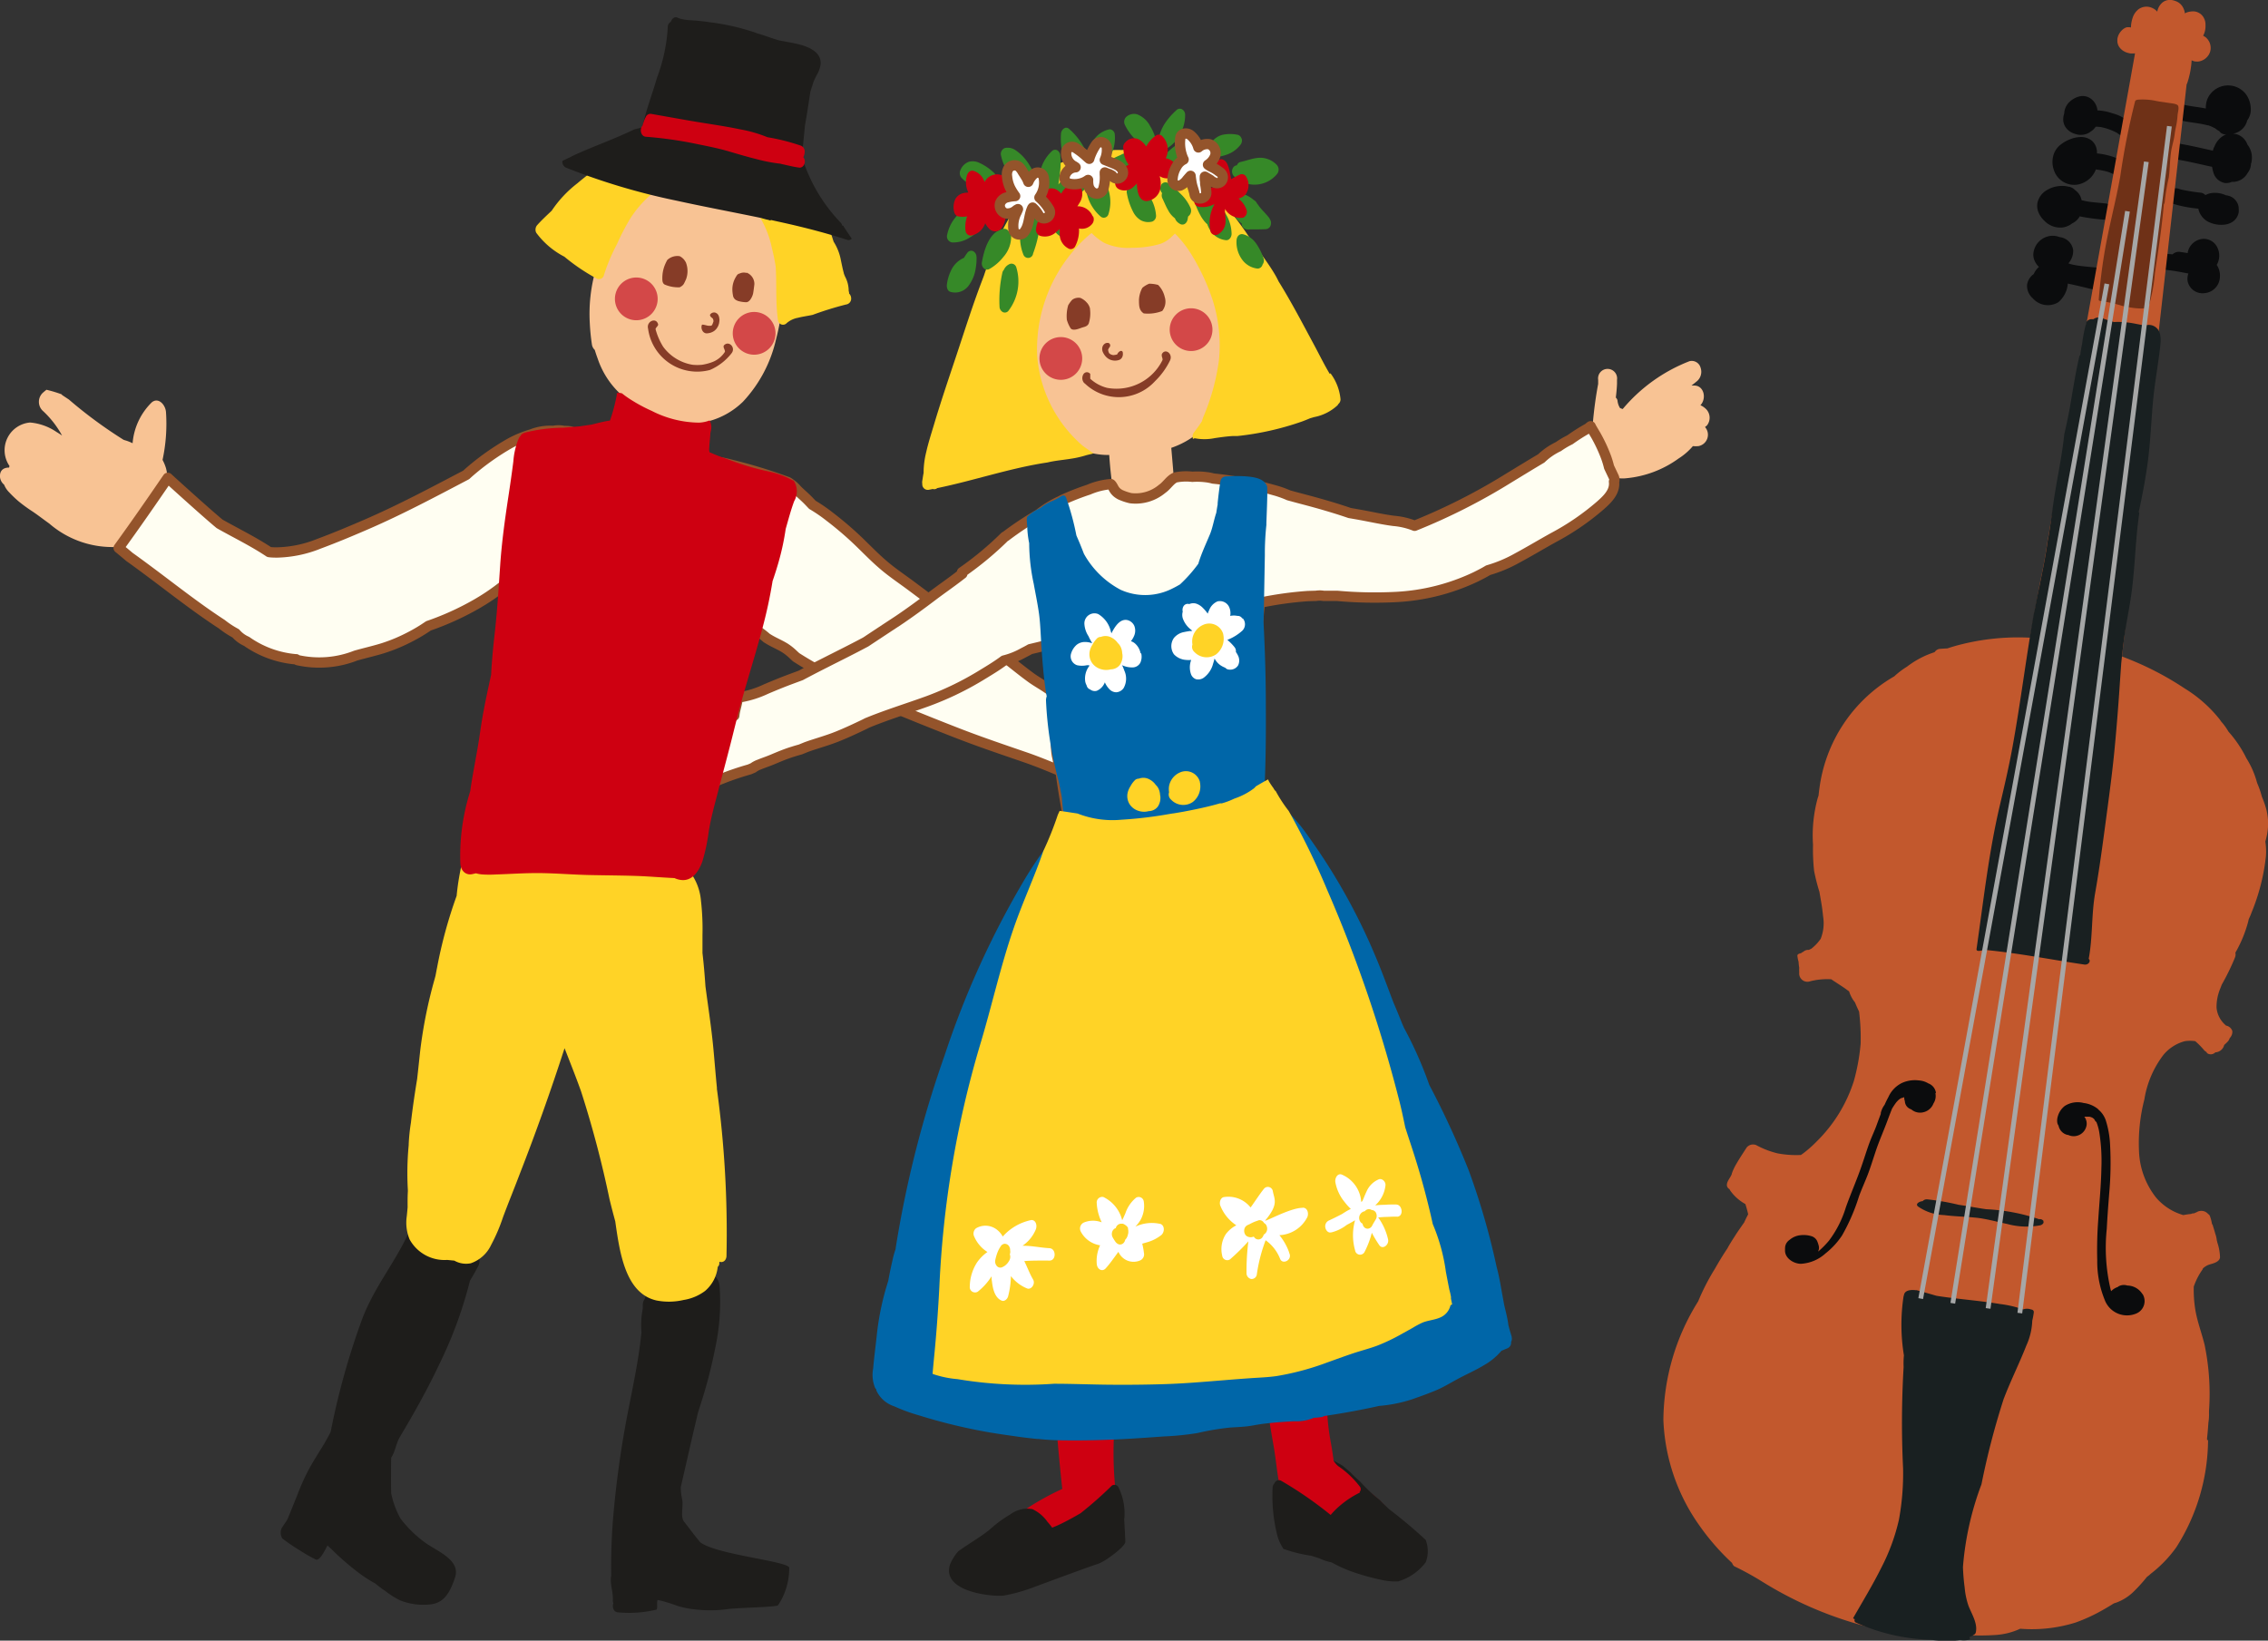 <svg xmlns="http://www.w3.org/2000/svg" xmlns:xlink="http://www.w3.org/1999/xlink" width="54.973" height="39.769" viewBox="0 0 54.973 39.769">
  <rect x="0" y="0" width="54.973" height="39.769" fill="#333333" stroke="none"/>
  <defs>
    <clipPath id="clip-path">
      <rect id="長方形_3526" data-name="長方形 3526" width="54.973" height="39.769" fill="none"/>
    </clipPath>
  </defs>
  <g id="グループ_6630" data-name="グループ 6630" clip-path="url(#clip-path)">
    <path id="パス_18958" data-name="パス 18958" d="M4.023,43.042a1.1,1.1,0,0,0-.083-.2,4.17,4.17,0,0,0,.083-1.163c-.017-.182-.187-.361-.344-.232a1.565,1.565,0,0,0-.465.991,1.08,1.08,0,0,0-.12-.051c-.027-.012-.073-.021-.1-.033a10.955,10.955,0,0,1-1.325-.976c-.05-.033-.1-.066-.151-.1a.077.077,0,0,1-.026-.026,3.145,3.145,0,0,0-.366-.11c-.025.02-.05.04-.074.061a.3.3,0,0,0,0,.463,2.335,2.335,0,0,1,.452.585c-.044-.029-.088-.059-.133-.085a1.339,1.339,0,0,0-.642-.23.674.674,0,0,0-.523,1.016c.006.011.014.02.02.03s0,.01,0,.015,0,.021-.006.031c-.117,0-.217.051-.221.2a.27.27,0,0,0,.1.214.562.562,0,0,0,.129.192,2.6,2.6,0,0,0,.234.222A3.833,3.833,0,0,0,.8,44.1c.133.091.262.191.394.285a2.335,2.335,0,0,0,1.64.567,1.293,1.293,0,0,0,.736-.39.69.69,0,0,0,.187-.292,1.332,1.332,0,0,0,.232-.453,1.369,1.369,0,0,0,.034-.777" transform="translate(0 -31.694)" fill="#f8c394"/>
    <path id="パス_18959" data-name="パス 18959" d="M66.926,20.843a3.072,3.072,0,0,0-.3-1.137c-.005-.044-.01-.088-.017-.133a.235.235,0,0,0-.2-.192,1.731,1.731,0,0,0-1.174-.595,2.717,2.717,0,0,0-.333-.017,1.138,1.138,0,0,0-.585-.086,1.558,1.558,0,0,0-1.052.6,2.265,2.265,0,0,0-.229.365,3.9,3.9,0,0,0-.779,2.579,5.087,5.087,0,0,0,.051.509.223.223,0,0,0,.069.133c.023.077.049.151.074.22a2.068,2.068,0,0,0,.641.929c-.017.054-.033.109-.048.165a4.273,4.273,0,0,0-.213,1.255.278.278,0,0,0,.067.186c-.028.064-.055.129-.079.195a.306.306,0,0,0,.059.346.2.2,0,0,0,.3-.021c.027-.032.052-.067.078-.1l.017.016.046.034a.27.27,0,0,0,.166.206.2.2,0,0,0,.2-.052l.021,0a.217.217,0,0,0,.334-.075l.018-.034.007,0v.012a.223.223,0,0,0,.441,0c.081-.495.329-.949.4-1.446a.2.2,0,0,0,.223-.063.245.245,0,0,0,.032-.051,1.884,1.884,0,0,0,.81-.468,3.268,3.268,0,0,0,.8-1.511,5.219,5.219,0,0,0,.153-1.768" transform="translate(-47.961 -14.387)" fill="#f8c394"/>
    <path id="パス_18960" data-name="パス 18960" d="M113.292,24.4a3.063,3.063,0,0,0-.254-.691,6.632,6.632,0,0,0-1.1-1.7c-.346-.372-.932-.806-1.343-.3-.014.017-.025.035-.037.053a1.233,1.233,0,0,0-.192.04,2.3,2.3,0,0,0-1.111.85,3.767,3.767,0,0,0-.718,3.176,2.589,2.589,0,0,0,.966,1.516,1.807,1.807,0,0,0,.91.234,10.6,10.6,0,0,0,.173,1.328.659.659,0,0,0,.032.276.45.45,0,0,0,.059.106.306.306,0,0,0-.036.415,1.207,1.207,0,0,0,.179.158.262.262,0,0,0,.11.245,1.073,1.073,0,0,0,1.358-.674l.009-.014h0c.009-.021.018-.042.026-.063a.28.28,0,0,0-.133-.316.2.2,0,0,0-.117-.018l-.006-.009-.007-.007a.452.452,0,0,0,0-.1c-.062-.476-.1-1.025-.143-1.5a2.073,2.073,0,0,0,1.375-1.592,3.644,3.644,0,0,0,0-1.421" transform="translate(-83.527 -16.549)" fill="#f8c394"/>
    <path id="パス_18961" data-name="パス 18961" d="M170.731,39.674c.014-.011.029-.022.043-.034a.3.3,0,0,0-.046-.421.431.431,0,0,0-.111-.07c.152-.161.089-.467-.138-.477H170.4c.043-.033.085-.067.126-.1a.3.3,0,0,0,.094-.335.222.222,0,0,0-.27-.155,4,4,0,0,0-1.617,1.159.435.435,0,0,1-.066-.025.427.427,0,0,1-.06-.177.118.118,0,0,0-.041-.075c.014-.113.025-.226.029-.336,0-.031,0-.063,0-.095a.231.231,0,1,0-.457,0c0,.033,0,.065,0,.1a9.61,9.61,0,0,0-.156,1.394.389.389,0,0,0,.025.109.334.334,0,0,0,.02.214.609.609,0,0,0,.064.1.6.6,0,0,0,.19.325.752.752,0,0,0,.535.144,2.565,2.565,0,0,0,1.272-.479,1.511,1.511,0,0,0,.346-.3.764.764,0,0,0,.136,0,.281.281,0,0,0,.162-.458h0" transform="translate(-129.401 -29.326)" fill="#f8c394"/>
    <path id="パス_18962" data-name="パス 18962" d="M68.792,141.657c-.063-.161-1.754-.311-2.156-.612-.125-.145-.273-.348-.393-.5-.1-.126-.01-.385-.049-.55a1.3,1.3,0,0,1-.032-.288c.14-.608.276-1.216.421-1.822.025-.075.05-.15.073-.226a11.739,11.739,0,0,0,.34-1.32,5.283,5.283,0,0,0,.106-1.508c-.014-.14-.093-.274-.229-.268a4.4,4.4,0,0,0-1.412.341.269.269,0,0,0-.164.226.277.277,0,0,0-.056.174c0,.025,0,.049,0,.074a2.063,2.063,0,0,0-.032.572c-.06.622-.191,1.236-.31,1.845a23.944,23.944,0,0,0-.375,2.637,14.208,14.208,0,0,0-.048,1.426.208.208,0,0,0-.009.047c-.011.188.059.364.049.55a.14.14,0,0,0,.011.062.361.361,0,0,0-.008.037c-.014.095.034.187.122.188a2.859,2.859,0,0,0,.929-.065c.034-.012.012-.142.02-.185,0-.017.006-.035.009-.052a3.478,3.478,0,0,1,.472.142,2.129,2.129,0,0,0,.408.085,3.1,3.1,0,0,0,.791,0c.24-.04,1.215-.046,1.252-.1a1.611,1.611,0,0,0,.268-.9" transform="translate(-49.661 -103.658)" fill="#1e1d1b"/>
    <path id="パス_18963" data-name="パス 18963" d="M34.283,129.893a10.214,10.214,0,0,1-1.07-.485.217.217,0,0,0-.084-.028.209.209,0,0,0-.37.033c-.333.757-.858,1.367-1.154,2.152a18.046,18.046,0,0,0-.737,2.6c-.009.044-.017.089-.027.133l-.009.025-.143.26c-.13.212-.265.421-.385.642a5.654,5.654,0,0,0-.275.616c-.076.191-.154.381-.232.572-.038.074-.112.164-.15.237a.278.278,0,0,0,.02.234,4.534,4.534,0,0,0,.426.291,3.814,3.814,0,0,0,.392.224c.112.031.258-.321.281-.343l.092.087a6.483,6.483,0,0,0,.718.617,3.378,3.378,0,0,0,.351.22,1.882,1.882,0,0,0,.235.176,1.847,1.847,0,0,0,.37.233,1.518,1.518,0,0,0,.736.094c.277-.037.441-.205.589-.655.136-.417-.424-.627-.709-.829a2.832,2.832,0,0,1-.617-.6,2.174,2.174,0,0,1-.222-.6c-.007-.036-.006-.858,0-.873.1-.153.116-.343.209-.5.348-.581.68-1.177.974-1.8a10.26,10.26,0,0,0,.725-1.987c.07-.117.138-.234.2-.354a.288.288,0,0,0-.137-.394" transform="translate(-22.826 -99.593)" fill="#1e1d1b"/>
    <path id="パス_18964" data-name="パス 18964" d="M35.558,52.871c-.042-.34-.05-.768-.3-.982a.654.654,0,0,0-.2-.2c-.144-.1-.3-.183-.437-.287-.236-.173-.463-.364-.7-.541s-.486-.371-.728-.557c-.486-.375-.972-.752-1.464-1.117-.236-.175-.48-.337-.7-.532-.207-.18-.4-.383-.6-.573a8.256,8.256,0,0,0-.655-.557,3.774,3.774,0,0,0-.425-.292c-.042-.044-.083-.088-.126-.131-.081-.08-.168-.153-.248-.233a.871.871,0,0,0-.22-.187,12.452,12.452,0,0,0-1.365-.418,2.609,2.609,0,0,0-.924-.09,3.819,3.819,0,0,0-1.5-.263l-.308-.076c-.14-.033-.282-.064-.419-.108-.1-.032-.2-.068-.294-.1l-.031-.01a4.227,4.227,0,0,0-.438-.165,1.342,1.342,0,0,0-.155-.01.581.581,0,0,0-.251,0,1.2,1.2,0,0,0-.532.084,2.567,2.567,0,0,0-.524.218,6.1,6.1,0,0,0-1.01.721l-.047.043c-.8.42-1.6.846-2.418,1.2-.381.165-.765.326-1.151.469a2.874,2.874,0,0,1-1.007.211c-.066,0-.132,0-.2-.01-.383-.256-.8-.457-1.2-.683-.329-.272-1.242-1.1-1.256-1.116-.391.572-.785,1.141-1.191,1.7l0,0c.088.071.175.144.261.217.207.147.411.3.615.452.532.4,1.067.817,1.624,1.179a2.253,2.253,0,0,0,.338.222.746.746,0,0,0,.263.194,2.427,2.427,0,0,0,1.18.433l.02,0a.12.12,0,0,0,.04.023,2.422,2.422,0,0,0,1.406-.111c.217-.062.437-.111.654-.178a4.066,4.066,0,0,0,.679-.285,3.908,3.908,0,0,0,.429-.258,6.752,6.752,0,0,0,1.155-.523,5.219,5.219,0,0,0,1.211-.953c-.107,1.06-.237,2.117-.355,3.176-.1.917-.278,1.828-.328,2.752-.037.688-.045,1.634.523,2.045a1.844,1.844,0,0,0,.741.259,2.612,2.612,0,0,1,.882.312.217.217,0,0,0,.313-.1c.075-.129.151-.257.227-.386a4.626,4.626,0,0,0,.744-1.1c.142-.271.272-.549.4-.831.361-.626.712-1.261,1.035-1.917s.585-1.334.894-1.991c.107-.227.215-.453.322-.68.024.017.048.034.072.05a.071.071,0,0,1,.1-.017,2.187,2.187,0,0,1,.264.2l.01.005c.14.092.295.15.437.239a1.36,1.36,0,0,1,.2.161l.064.059c.339.219.694.4,1.036.617.077.048.153.1.229.146.887.371,1.775.739,2.669,1.086.534.207,1.074.389,1.614.575.4.137.785.308,1.176.465-.024-.32-.078-.639-.116-.952m-.281.444a1.655,1.655,0,0,1-.023-.269q.054.295.1.593c-.026-.107-.053-.214-.073-.324" transform="translate(-9.658 -34.996)" fill="#fffef2"/>
    <path id="パス_18965" data-name="パス 18965" d="M35.558,52.871c-.042-.34-.05-.768-.3-.982a.654.654,0,0,0-.2-.2c-.144-.1-.3-.183-.437-.287-.236-.173-.463-.364-.7-.541s-.486-.371-.728-.557c-.486-.375-.972-.752-1.464-1.117-.236-.175-.48-.337-.7-.532-.207-.18-.4-.383-.6-.573a8.256,8.256,0,0,0-.655-.557,3.774,3.774,0,0,0-.425-.292c-.042-.044-.083-.088-.126-.131-.081-.08-.168-.153-.248-.233a.871.871,0,0,0-.22-.187,12.452,12.452,0,0,0-1.365-.418,2.609,2.609,0,0,0-.924-.09,3.819,3.819,0,0,0-1.5-.263l-.308-.076c-.14-.033-.282-.064-.419-.108-.1-.032-.2-.068-.294-.1l-.031-.01a4.227,4.227,0,0,0-.438-.165,1.342,1.342,0,0,0-.155-.01.581.581,0,0,0-.251,0,1.2,1.2,0,0,0-.532.084,2.567,2.567,0,0,0-.524.218,6.1,6.1,0,0,0-1.01.721l-.047.043c-.8.42-1.6.846-2.418,1.2-.381.165-.765.326-1.151.469a2.874,2.874,0,0,1-1.007.211c-.066,0-.132,0-.2-.01-.383-.256-.8-.457-1.2-.683-.329-.272-1.242-1.1-1.256-1.116-.391.572-.785,1.141-1.191,1.7l0,0c.088.071.175.144.261.217.207.147.411.3.615.452.532.4,1.067.817,1.624,1.179a2.253,2.253,0,0,0,.338.222.746.746,0,0,0,.263.194,2.427,2.427,0,0,0,1.18.433l.02,0a.12.12,0,0,0,.04.023,2.422,2.422,0,0,0,1.406-.111c.217-.062.437-.111.654-.178a4.066,4.066,0,0,0,.679-.285,3.908,3.908,0,0,0,.429-.258,6.752,6.752,0,0,0,1.155-.523,5.219,5.219,0,0,0,1.211-.953c-.107,1.06-.237,2.117-.355,3.176-.1.917-.278,1.828-.328,2.752-.037.688-.045,1.634.523,2.045a1.844,1.844,0,0,0,.741.259,2.612,2.612,0,0,1,.882.312.217.217,0,0,0,.313-.1c.075-.129.151-.257.227-.386a4.626,4.626,0,0,0,.744-1.1c.142-.271.272-.549.4-.831.361-.626.712-1.261,1.035-1.917s.585-1.334.894-1.991c.107-.227.215-.453.322-.68.024.017.048.034.072.05a.071.071,0,0,1,.1-.017,2.187,2.187,0,0,1,.264.2l.01.005c.14.092.295.15.437.239a1.36,1.36,0,0,1,.2.161l.064.059c.339.219.694.4,1.036.617.077.048.153.1.229.146.887.371,1.775.739,2.669,1.086.534.207,1.074.389,1.614.575.4.137.785.308,1.176.465C35.65,53.5,35.6,53.185,35.558,52.871Zm-.281.444a1.655,1.655,0,0,1-.023-.269q.054.295.1.593C35.325,53.532,35.3,53.425,35.278,53.316Z" transform="translate(-9.658 -34.996)" fill="none" stroke="#94542b" stroke-linecap="round" stroke-linejoin="round" stroke-width="0.25"/>
    <path id="パス_18966" data-name="パス 18966" d="M50.423,93.659c-.034-.338-.059-.677-.092-1.015s-.083-.7-.131-1.044c-.019-.137-.038-.274-.056-.412-.018-.269-.041-.539-.072-.806,0-.146,0-.292,0-.438a5.982,5.982,0,0,0-.037-.832,1.34,1.34,0,0,0-.247-.671.106.106,0,0,0-.093-.043.241.241,0,0,0-.305-.091.135.135,0,0,0-.083.1.7.7,0,0,0-.12-.031l-.014-.037a.219.219,0,0,0-.259-.123c-.023.006-.046.01-.069.015a.254.254,0,0,0-.223-.2c-.607-.041-1.211-.111-1.818-.154-.291-.02-.583-.038-.874-.032a3.063,3.063,0,0,0-.338.023.225.225,0,0,0-.418-.061.179.179,0,0,0-.155-.009l-.051.022c.01-.072.017-.144.023-.217a.255.255,0,0,0-.2-.264.209.209,0,0,0-.2.09.251.251,0,0,0-.178.181,6.028,6.028,0,0,0-.3,1.386,11.183,11.183,0,0,0-.472,1.729c-.014.069-.027.139-.04.208l-.022.082a11.333,11.333,0,0,0-.347,1.719c-.027.245-.05.473-.076.7-.058.352-.11.706-.151,1.061a4.481,4.481,0,0,0-.054.531c0,.005,0,.01,0,.015a7.1,7.1,0,0,0-.02,1.09c0,.009,0,.017,0,.026-.008.129-.007.258-.006.387-.006.073-.013.147-.021.221a1.065,1.065,0,0,0,.068.556.965.965,0,0,0,.913.5l.172.017a.574.574,0,0,0,.4.064.85.85,0,0,0,.493-.446,4.23,4.23,0,0,0,.286-.668c.129-.347.27-.689.4-1.033q.591-1.514,1.093-3.066c.136.347.274.694.4,1.046a25.394,25.394,0,0,1,.689,2.61c.044.182.091.362.14.541.108.757.243,1.747,1,1.918a1.567,1.567,0,0,0,.655-.012,1.166,1.166,0,0,0,.523-.22.891.891,0,0,0,.306-.583.118.118,0,0,0,.038-.073c0-.017,0-.035.006-.052.072.03.161-.019.168-.135a25.652,25.652,0,0,0-.234-4.066" transform="translate(-33.045 -67.28)" fill="#ffd326"/>
    <path id="パス_18967" data-name="パス 18967" d="M95.076,46.328a.162.162,0,0,0-.011-.113l-.113-.238a2.158,2.158,0,0,0-.074-.244,3.751,3.751,0,0,0-.236-.508c-.008-.016-.132-.22-.136-.238a.19.19,0,0,0-.052.047l-.006,0a4.5,4.5,0,0,0-.442.28,2.069,2.069,0,0,0-.282.167,1.569,1.569,0,0,0-.414.285c-.268.159-.535.323-.8.484A14.642,14.642,0,0,1,90.239,47.4a1.777,1.777,0,0,0-.511-.119c-.243-.032-.483-.084-.724-.13-.112-.021-.225-.041-.338-.06-.365-.125-.734-.231-1.106-.329-.124-.032-.248-.066-.372-.1a2.492,2.492,0,0,0-.361-.127,8.719,8.719,0,0,0-1.471-.28,1.111,1.111,0,0,0-.168-.033,1.763,1.763,0,0,0-.337-.01,1.294,1.294,0,0,0-.411.017c-.13.057-.2.193-.319.275a1,1,0,0,1-.766.227,1.314,1.314,0,0,1-.249-.084c-.17-.09-.157-.19-.23-.257a1.722,1.722,0,0,0-.539.135,5.973,5.973,0,0,0-.624.244l-.051.027-.025.012a2.54,2.54,0,0,0-.5.308l-.022.018a.144.144,0,0,0-.025.012,7.6,7.6,0,0,0-.751.5l-.012.009-.02.009a7.826,7.826,0,0,1-1.039.863c0,.012.006.024.008.036l-.087.067c-.209.161-.425.309-.635.468-.274.207-.549.409-.833.6-.262.172-.523.344-.785.518-.323.173-.649.334-.976.5q-.3.151-.6.311l-.269.1c-.195.073-.387.152-.579.234a2.382,2.382,0,0,1-.57.186.137.137,0,0,0-.122.109c-.021.116-.06.226-.071.344-.124.085-.248.172-.37.262a.168.168,0,0,0-.045.2.66.66,0,0,1,.032.1c0,.017.007.033.01.05s0,.011,0,.017,0,0,0,.007,0,.036,0,.054,0,.022,0,.027a.55.55,0,0,1-.017.075l0,.009,0,.008-.017.038-.02.037-.013.022a.732.732,0,0,1-.048.065c-.193.136-.385.275-.57.427a.17.17,0,0,0-.039.206c-.065.125.039.3.165.214a7.037,7.037,0,0,1,1.3-.512l.089-.038a.576.576,0,0,1,.147-.079c.107-.044.216-.079.322-.124.161-.068.32-.135.485-.186.063-.02.126-.039.19-.056l.147-.06.093-.033c.224-.074.449-.138.669-.227s.445-.194.664-.3l.048-.025.065-.026c.45-.181.909-.323,1.364-.487a7.375,7.375,0,0,0,1.287-.612c.2-.122.408-.244.6-.387a1.87,1.87,0,0,0,.47-.187c.054-.028.11-.056.164-.088.149-.035.3-.071.447-.111l.01.044c.009.062.021.122.035.183q.022.145.042.29c.012.087.021.175.031.263l0,.057c.022.27.02.54.034.811a19.026,19.026,0,0,0,.267,2.249c.062.358.136.717.179,1.079a1.531,1.531,0,0,0,.19.8.953.953,0,0,0,.72.26,4.494,4.494,0,0,0,.809,0,1.437,1.437,0,0,0,.691-.1c.1-.017.2-.033.306-.042.05,0,.1-.007.151-.009l.031.005a.266.266,0,0,0,.14-.01,2.447,2.447,0,0,0,.383-.031A.735.735,0,0,0,85.68,56a.64.64,0,0,0,.4-.271,2.2,2.2,0,0,0,.287-1.174c.014-.372-.011-.742-.014-1.113q0-.143,0-.285c.031-.28.042-.561.045-.844q.014-1.158.02-2.316l.006-.051c.022-.227.038-.454.065-.68a8.632,8.632,0,0,1,1.164-.162l.176-.005h0l.014,0a.736.736,0,0,1,.1-.008.637.637,0,0,1,.091.008c.109,0,.219,0,.327,0a10.126,10.126,0,0,0,1.436.027,5.1,5.1,0,0,0,1.925-.488c.1-.05.2-.1.3-.161a3.312,3.312,0,0,0,.713-.3c.293-.158.581-.331.873-.493a6.1,6.1,0,0,0,1.135-.778c.152-.136.362-.324.329-.577v-.006" transform="translate(-55.951 -34.655)" fill="#fffef2"/>
    <path id="パス_18968" data-name="パス 18968" d="M95.076,46.328a.162.162,0,0,0-.011-.113l-.113-.238a2.158,2.158,0,0,0-.074-.244,3.751,3.751,0,0,0-.236-.508c-.008-.016-.132-.22-.136-.238a.19.19,0,0,0-.052.047l-.006,0a4.5,4.5,0,0,0-.442.28,2.069,2.069,0,0,0-.282.167,1.569,1.569,0,0,0-.414.285c-.268.159-.535.323-.8.484A14.642,14.642,0,0,1,90.239,47.4a1.777,1.777,0,0,0-.511-.119c-.243-.032-.483-.084-.724-.13-.112-.021-.225-.041-.338-.06-.365-.125-.734-.231-1.106-.329-.124-.032-.248-.066-.372-.1a2.492,2.492,0,0,0-.361-.127,8.719,8.719,0,0,0-1.471-.28,1.111,1.111,0,0,0-.168-.033,1.763,1.763,0,0,0-.337-.01,1.294,1.294,0,0,0-.411.017c-.13.057-.2.193-.319.275a1,1,0,0,1-.766.227,1.314,1.314,0,0,1-.249-.084c-.17-.09-.157-.19-.23-.257a1.722,1.722,0,0,0-.539.135,5.973,5.973,0,0,0-.624.244l-.051.027-.025.012a2.54,2.54,0,0,0-.5.308l-.022.018a.144.144,0,0,0-.025.012,7.6,7.6,0,0,0-.751.5l-.012.009-.02.009a7.826,7.826,0,0,1-1.039.863c0,.012.006.024.008.036l-.087.067c-.209.161-.425.309-.635.468-.274.207-.549.409-.833.6-.262.172-.523.344-.785.518-.323.173-.649.334-.976.5q-.3.151-.6.311l-.269.1c-.195.073-.387.152-.579.234a2.382,2.382,0,0,1-.57.186.137.137,0,0,0-.122.109c-.021.116-.06.226-.071.344-.124.085-.248.172-.37.262a.168.168,0,0,0-.045.2.66.66,0,0,1,.032.1c0,.017.007.033.01.05s0,.011,0,.017,0,0,0,.007,0,.036,0,.054,0,.022,0,.027a.55.55,0,0,1-.017.075l0,.009,0,.008-.017.038-.02.037-.013.022a.732.732,0,0,1-.048.065c-.193.136-.385.275-.57.427a.17.17,0,0,0-.039.206c-.065.125.039.3.165.214a7.037,7.037,0,0,1,1.3-.512l.089-.038a.576.576,0,0,1,.147-.079c.107-.044.216-.079.322-.124.161-.068.32-.135.485-.186.063-.02.126-.039.19-.056l.147-.06.093-.033c.224-.074.449-.138.669-.227s.445-.194.664-.3l.048-.025.065-.026c.45-.181.909-.323,1.364-.487a7.375,7.375,0,0,0,1.287-.612c.2-.122.408-.244.6-.387a1.87,1.87,0,0,0,.47-.187c.054-.028.11-.056.164-.088.149-.035.3-.071.447-.111l.01.044c.009.062.021.122.035.183q.022.145.042.29c.012.087.021.175.031.263l0,.057c.022.27.02.54.034.811a19.026,19.026,0,0,0,.267,2.249c.062.358.136.717.179,1.079a1.531,1.531,0,0,0,.19.8.953.953,0,0,0,.72.26,4.494,4.494,0,0,0,.809,0,1.437,1.437,0,0,0,.691-.1c.1-.017.2-.033.306-.042.05,0,.1-.007.151-.009l.031.005a.266.266,0,0,0,.14-.01,2.447,2.447,0,0,0,.383-.031A.735.735,0,0,0,85.68,56a.64.64,0,0,0,.4-.271,2.2,2.2,0,0,0,.287-1.174c.014-.372-.011-.742-.014-1.113q0-.143,0-.285c.031-.28.042-.561.045-.844q.014-1.158.02-2.316l.006-.051c.022-.227.038-.454.065-.68a8.632,8.632,0,0,1,1.164-.162l.176-.005h0l.014,0a.736.736,0,0,1,.1-.008.637.637,0,0,1,.091.008c.109,0,.219,0,.327,0a10.126,10.126,0,0,0,1.436.027,5.1,5.1,0,0,0,1.925-.488c.1-.05.2-.1.3-.161a3.312,3.312,0,0,0,.713-.3c.293-.158.581-.331.873-.493a6.1,6.1,0,0,0,1.135-.778c.152-.136.362-.324.329-.577Z" transform="translate(-55.951 -34.655)" fill="none" stroke="#94542b" stroke-linecap="round" stroke-linejoin="round" stroke-width="0.25"/>
    <path id="パス_18969" data-name="パス 18969" d="M56.608,43.6a2.05,2.05,0,0,0-.576-.217,6.419,6.419,0,0,1-1.045-.315,3.234,3.234,0,0,1-.378-.145c-.047.007-.035-.125-.028-.148-.008,0,.02-.213.023-.324.006-.028.013-.056.018-.085a.319.319,0,0,0-.037-.223.806.806,0,0,1-.262.053,2.566,2.566,0,0,1-1.138-.284,3.909,3.909,0,0,1-.529-.286,2.24,2.24,0,0,1-.194-.14l-.032-.007a.3.3,0,0,0-.095,0,.107.107,0,0,1,0,.027c0,.008,0,.016,0,.024h0v0a4.269,4.269,0,0,1-.164.616c-.058.007-.116.019-.169.03-.074.016-.147.035-.22.053l-.067.016c-.091.012-.183.027-.274.04-.131.012-.263.02-.394.034a3.953,3.953,0,0,0-.932.117c-.056.019-.1.04-.113.089l-.012,0a.735.735,0,0,0-.038.071,1.793,1.793,0,0,0-.123.539c-.036.285-.077.568-.12.851-.085.558-.162,1.113-.2,1.677s-.072,1.107-.134,1.659c-.037.328-.069.657-.085.986-.1.456-.2.915-.265,1.38s-.162.909-.231,1.366l-.011.079a5.151,5.151,0,0,0-.239,1.748c.01.184.137.292.29.259l.088-.02a.821.821,0,0,0,.16.028,2.7,2.7,0,0,0,.328,0c.36-.011.721-.038,1.081-.033.384.005.767.037,1.151.046s.785.01,1.177.023c.305.011.61.038.916.052a.5.5,0,0,0,.207.049c.239,0,.39-.223.471-.46a4.55,4.55,0,0,0,.152-.718c.048-.295.123-.582.2-.869.093-.366.193-.731.288-1.1.09-.343.171-.689.263-1.031.178-.657.387-1.3.559-1.961a11.318,11.318,0,0,0,.237-1.11c.055-.158.106-.319.152-.483a6.1,6.1,0,0,0,.166-.781c.065-.225.124-.453.205-.671a.478.478,0,0,0-.018-.509" transform="translate(-37.386 -31.951)" fill="#ce0011"/>
    <path id="パス_18970" data-name="パス 18970" d="M106.594,132.665c-.292-.556-.966-.189-1.368-.053a.2.2,0,0,0-.068.038.232.232,0,0,0-.24.258,11.391,11.391,0,0,0,.128,1.443c.065.48.118.957.153,1.441.055.757.117,1.514.2,2.268a6.475,6.475,0,0,0-1.935,1.359.307.307,0,0,0,0,.379,1,1,0,0,0,.957.269,3.859,3.859,0,0,0,1.076-.358,1.765,1.765,0,0,0,.811-.577,1.556,1.556,0,0,0,.091-.167.807.807,0,0,0,.143-.35c.008-.043.013-.086.018-.13a1.474,1.474,0,0,0,.116-.524,8.65,8.65,0,0,1-.028-1.112c.008-.387,0-.774,0-1.161,0-.416.017-.831.015-1.247,0-.209,0-.415.014-.623a.653.653,0,0,0,0-.158,1.768,1.768,0,0,0-.077-1" transform="translate(-79.651 -101.968)" fill="#ce0011"/>
    <path id="パス_18971" data-name="パス 18971" d="M134.863,136.015a2.71,2.71,0,0,0-.558-.593c-.054-.046-.11-.09-.166-.133a3.067,3.067,0,0,0-.393-.4.058.058,0,0,1-.04-.016l-.055-.049a.059.059,0,0,1-.034-.014.6.6,0,0,1-.064-.061.357.357,0,0,1-.166-.113c0-.033-.045-.332-.066-.439a5.592,5.592,0,0,1-.088-.712.087.087,0,0,1,.006-.038l-.018-.138a1.988,1.988,0,0,0-.039-.237.093.093,0,0,1,.005-.066.1.1,0,0,1-.017-.051c0-.068,0-.135-.006-.2v0h0c0-.008,0-.015,0-.023a.072.072,0,0,1,0-.028q0-.178.006-.356a.09.09,0,0,1,0-.018c-.005-.143,0-.283.011-.428s.016-.3.027-.457a11.391,11.391,0,0,1-.11-1.45c.01-.409.027-.919-.348-1.121a.826.826,0,0,0-.631-.009,2.182,2.182,0,0,1-.531.133.2.2,0,0,0-.179.106.27.27,0,0,0-.189.4c.028.057.055.114.083.172a3.511,3.511,0,0,0,.116,1.528c.138.656.228,1.325.334,1.989.058.363.118.725.181,1.087.052.293.076.592.13.884a1.415,1.415,0,0,0,.291.684,1.566,1.566,0,0,0,.517.305c.189.095.376.211.566.32a3.391,3.391,0,0,0,.826.506.714.714,0,0,0,.537.057.286.286,0,0,0,.168-.291.845.845,0,0,0-.111-.72" transform="translate(-101.062 -99.219)" fill="#ce0011"/>
    <path id="パス_18972" data-name="パス 18972" d="M107.563,71.1c-.03-.092-.056-.185-.08-.278-.019-.164-.063-.323-.1-.483l-.007-.035q-.022-.125-.046-.25c-.037-.214-.074-.431-.131-.639a17.421,17.421,0,0,0-.676-2.34A21.313,21.313,0,0,0,105.566,65a9.606,9.606,0,0,0-.613-1.384c-.017-.038-.034-.076-.05-.115-.065-.162-.13-.324-.2-.484-.141-.366-.273-.736-.427-1.1a14.652,14.652,0,0,0-1.683-3,3.982,3.982,0,0,0-1.026-1.01V57.9c.037-.706.041-1.415.037-2.122,0-.669-.022-1.334-.056-2,.014-.536.022-1.073.032-1.61v-.006l0-.024a6.529,6.529,0,0,1,.038-.719c-.007-.008.04-.874.014-.936-.079-.193-.328-.217-.485-.233a3.611,3.611,0,0,0-.52,0,.135.135,0,0,0-.122.109c-.029.178-.051.358-.069.538,0,.011,0,.022,0,.034-.012.065-.023.131-.033.2-.057.167-.085.35-.15.513-.1.24-.211.472-.286.723a3.475,3.475,0,0,1-.443.5c-.061.036-.123.07-.185.1a1.451,1.451,0,0,1-1.252.032,2.182,2.182,0,0,1-.879-.85l-.013-.023c-.027-.07-.055-.14-.083-.21s-.067-.158-.1-.236a6.37,6.37,0,0,0-.248-.913c-.028-.073-.082-.064-.137-.027a1.6,1.6,0,0,1-.187.1,1.032,1.032,0,0,0-.3.176,1.07,1.07,0,0,0-.314.206c-.032.048-.006.192-.005.247a2.33,2.33,0,0,0,.047.4,4.736,4.736,0,0,0,.11.983c.043.239.093.477.127.718s.044.576.063.856c.023.339.051.679.1,1.015.007.047.016.093.025.14a.279.279,0,0,0-.018.094,8.958,8.958,0,0,0,.308,1.965c.029.135.055.271.08.407,0,.069.01.138.017.208.014.138.033.275.055.412-.048.055-.094.108-.135.158a9.6,9.6,0,0,0-.822,1.159,21.7,21.7,0,0,0-1.96,4.3,26.491,26.491,0,0,0-1.186,4.67l0,.019a2.1,2.1,0,0,0-.08.291q-.057.241-.1.486a6.525,6.525,0,0,0-.28,1.335c-.028.263-.064.525-.086.789a.826.826,0,0,0,.045.464.34.34,0,0,0,.032.046.133.133,0,0,0,0,.021.717.717,0,0,0,.43.384,4.349,4.349,0,0,0,.6.22,13.62,13.62,0,0,0,1.718.415c.2.033.4.063.6.09.179.028.359.048.538.067a.083.083,0,0,0,.032,0,5.747,5.747,0,0,0,.6.034c.538.008,1.075-.007,1.613-.038.278-.016.555-.036.833-.056a6.935,6.935,0,0,0,.818-.082,6.4,6.4,0,0,1,.785-.133c.133-.009.267-.014.4-.028s.266-.045.4-.062c.251-.031.506-.051.758-.063a1.1,1.1,0,0,0,.486-.086c.06,0,.119-.008.178-.016a.152.152,0,0,0,.065-.025q.467-.068.931-.16c.133-.027.268-.054.4-.085a3.47,3.47,0,0,0,.794-.158c.2-.07.4-.141.594-.223s.38-.2.571-.3.387-.187.574-.3a1.579,1.579,0,0,0,.434-.355c.048-.021.1-.042.146-.061a.148.148,0,0,0,.087-.156.146.146,0,0,0,.014-.115" transform="translate(-70.922 -38.701)" fill="#0066a8"/>
    <path id="パス_18973" data-name="パス 18973" d="M111,94.855c0-.014,0-.029,0-.043a1.582,1.582,0,0,0-.04-.177q-.043-.217-.084-.435a4.5,4.5,0,0,0-.318-1.156q-.027-.122-.055-.244c-.127-.543-.276-1.072-.449-1.6-.054-.165-.109-.33-.163-.5-.051-.242-.1-.484-.165-.725A33.52,33.52,0,0,0,108,84.947a18.538,18.538,0,0,0-.934-1.917,3.384,3.384,0,0,1-.315-.482.094.094,0,0,1-.028-.026l-.02-.033h0l-.01-.017a1.617,1.617,0,0,1-.109-.165c-.007-.013-.011-.028-.016-.041-.1.052-.2.11-.3.17l-.013.016-.03.03-.011.008a1.607,1.607,0,0,1-.336.192c-.045.02-.091.036-.137.053a1.774,1.774,0,0,1-.29.11.118.118,0,0,1-.046,0c-.153.045-.308.083-.463.117s-.289.061-.435.088l-.168.029-.066.011h-.009l-.087.014a10.058,10.058,0,0,1-1.163.139,2.314,2.314,0,0,1-1.066-.15c-.145-.022-.289-.045-.434-.064l-.044.095a8.1,8.1,0,0,1-.351.878c-.215.625-.493,1.221-.71,1.845-.328.941-.542,1.93-.833,2.887a24.3,24.3,0,0,0-.977,5.829c-.03.57-.071,1.135-.127,1.7q-.02.206-.038.412l.042.016a2.472,2.472,0,0,0,.564.113,9.931,9.931,0,0,0,2.335.112c.448,0,.9.019,1.344.023s.913,0,1.369-.015.9-.053,1.348-.089c.229-.019.457-.037.686-.053s.436-.022.653-.053a6.518,6.518,0,0,0,1.23-.331c.2-.071.4-.145.605-.214s.4-.117.6-.191a4.522,4.522,0,0,0,.584-.278l.275-.153a2.146,2.146,0,0,1,.244-.13c.141-.056.293-.062.431-.125a.424.424,0,0,0,.244-.294l.04-.021L111,94.855" transform="translate(-75.83 -63.373)" fill="#ffd326"/>
    <path id="パス_18974" data-name="パス 18974" d="M104.423,157.551a1.44,1.44,0,0,0-.15-.781.114.114,0,0,0-.154-.023,9.193,9.193,0,0,1-.756.668c-.159.092-.32.182-.484.261-.067.033-.136.061-.205.089-.036-.05-.076-.1-.112-.139a.926.926,0,0,0-.367-.31.689.689,0,0,0-.533.126,3.052,3.052,0,0,0-.5.367c-.174.151-.581.391-.764.529a1.1,1.1,0,0,0-.2.321c-.22.691,1.115.788,1.311.751a4.039,4.039,0,0,0,.681-.188c.051-.019,1.414-.525,1.59-.578s.67-.424.667-.535c-.006-.187-.018-.372-.028-.559" transform="translate(-77.171 -120.734)" fill="#1e1d1b"/>
    <path id="パス_18975" data-name="パス 18975" d="M104.112,163.122h0" transform="translate(-80.202 -125.658)" fill="#1e1d1b"/>
    <path id="パス_18976" data-name="パス 18976" d="M138.02,156.1a11.706,11.706,0,0,0-.9-.756c-.025-.027-.182-.171-.214-.214a3.648,3.648,0,0,1-.483-.452c-.078-.07-.161-.145-.239-.228-.058-.048-.116-.1-.172-.147-.037-.028-.191-.105-.227-.133a.387.387,0,0,0,.146.161,2.259,2.259,0,0,1,.485.469.1.1,0,0,1,0,.126l-.008.008.011.011a2.3,2.3,0,0,0-.443.283,2.023,2.023,0,0,0-.267.26,9.308,9.308,0,0,0-1.2-.829.117.117,0,0,0-.087-.01.123.123,0,0,0-.077.076.144.144,0,0,0-.043.111,3.922,3.922,0,0,0,.116,1.157,1.149,1.149,0,0,0,.147.317,3.413,3.413,0,0,0,.667.166c.068.019.134.042.2.062a1.294,1.294,0,0,0,.3.1h0l.085.045a3.246,3.246,0,0,0,.361.162,5.531,5.531,0,0,0,.737.211,1.491,1.491,0,0,0,.433.042,1.3,1.3,0,0,0,.666-.464.748.748,0,0,0,0-.535" transform="translate(-103.456 -118.765)" fill="#1e1d1b"/>
    <path id="パス_18977" data-name="パス 18977" d="M114.684,65.7a.421.421,0,0,0-.135-.243.283.283,0,0,0-.1-.056.526.526,0,0,0,.075-.125.316.316,0,0,0,.006-.249.249.249,0,0,0-.162-.137c-.159-.037-.274.109-.354.249-.014.024-.026.048-.038.073,0-.013-.008-.027-.012-.04a.661.661,0,0,0-.308-.429.244.244,0,0,0-.335.237.609.609,0,0,0,.1.3,1.445,1.445,0,0,0,.067.131l.023.04a.524.524,0,0,0-.172-.031.317.317,0,0,0-.206.069.444.444,0,0,0-.131.2.228.228,0,0,0,.141.294.553.553,0,0,0,.239,0l.018,0,.008,0a.05.05,0,0,1,.035.009l0,.005a.5.5,0,0,0-.1.39.332.332,0,0,0,.032.084.134.134,0,0,0,.086.1.183.183,0,0,0,.161.032.363.363,0,0,0,.195-.205.55.55,0,0,0,.109.165.232.232,0,0,0,.168.076.236.236,0,0,0,.177-.1.466.466,0,0,0,.02-.421,1.25,1.25,0,0,0-.056-.135.576.576,0,0,0,.268.053.216.216,0,0,0,.175-.115.354.354,0,0,0,.019-.231" transform="translate(-87.037 -49.858)" fill="#fff"/>
    <path id="パス_18978" data-name="パス 18978" d="M125.349,63.87a.124.124,0,0,0-.118-.066.428.428,0,0,0-.177,0,.358.358,0,0,0-.023-.21.247.247,0,0,0-.285-.142.376.376,0,0,0-.2.207.843.843,0,0,0-.037.09.914.914,0,0,0-.117-.139.4.4,0,0,0-.166-.105.251.251,0,0,0-.162.011l-.006,0a.12.12,0,0,0-.143.068.168.168,0,0,0-.011.116.285.285,0,0,0,0,.16.582.582,0,0,0,.176.257c.018.017.037.032.056.047l-.028.006-.023,0h-.007c-.045.007-.09.014-.135.024a.416.416,0,0,0-.251.142.342.342,0,0,0,0,.4.442.442,0,0,0,.295.135.533.533,0,0,0,.118,0l0,.011a.505.505,0,0,0,0,.337.2.2,0,0,0,.123.12.231.231,0,0,0,.182-.035.612.612,0,0,0,.231-.347,1.236,1.236,0,0,0,.034-.12.534.534,0,0,0,.06.088.441.441,0,0,0,.124.1.56.56,0,0,0,.077.036.123.123,0,0,0,.089.044.224.224,0,0,0,.223-.106.27.27,0,0,0-.008-.241.562.562,0,0,0-.048-.08.155.155,0,0,0-.034-.118,1.165,1.165,0,0,0-.173-.175,1.169,1.169,0,0,0,.365-.225.22.22,0,0,0,.007-.3" transform="translate(-95.236 -48.874)" fill="#fff"/>
    <path id="パス_18979" data-name="パス 18979" d="M115.934,126.982a.936.936,0,0,0-.6.068.908.908,0,0,0,.125-.162.7.7,0,0,0,.079-.451.124.124,0,0,0-.187-.089.83.83,0,0,0-.258.377c-.025.057-.05.115-.078.17a.847.847,0,0,0-.456-.564.134.134,0,0,0-.161.144,1.206,1.206,0,0,0,.121.469l-.025-.008a.581.581,0,0,0-.407.013.16.16,0,0,0-.076.219.639.639,0,0,0,.469.334.891.891,0,0,0-.081.453c.01.127.132.2.217.105.112-.123.206-.265.308-.4a.4.4,0,0,0,.529.207.161.161,0,0,0,.089-.183,1.675,1.675,0,0,0-.041-.222l.107-.031a.984.984,0,0,0,.357-.179c.082-.072.085-.237-.031-.272" transform="translate(-87.815 -97.315)" fill="#fff"/>
    <path id="パス_18980" data-name="パス 18980" d="M104.29,129.466c-.22-.012-.441-.063-.656-.059l.032-.023a.891.891,0,0,0,.292-.377c.037-.1-.005-.229-.11-.224a1.268,1.268,0,0,0-.693.4.521.521,0,0,0-.191-.2.449.449,0,0,0-.456,0,.165.165,0,0,0-.045.2.835.835,0,0,0,.321.375,1.029,1.029,0,0,0-.255.257,1.114,1.114,0,0,0-.173.579.129.129,0,0,0,.191.128,1.5,1.5,0,0,0,.338-.376c0,.043,0,.084.008.121.02.184.07.4.235.469.066.028.136-.032.156-.1a2.077,2.077,0,0,0,.069-.494.937.937,0,0,0,.394.3c.1.038.206-.112.143-.218-.082-.14-.14-.3-.213-.446.2-.016.409-.012.613-.012.164,0,.163-.289,0-.3" transform="translate(-78.85 -99.209)" fill="#fff"/>
    <path id="パス_18981" data-name="パス 18981" d="M130.736,125.8c-.312,0-.97.379-.9.3.321-.384.219-.5.18-.7a.122.122,0,0,0-.212-.066c-.081.1-.153.209-.228.316-.033.048-.068.1-.1.141a.686.686,0,0,0-.652-.25c-.082.018-.114.141-.076.219a1.017,1.017,0,0,0,.383.464.728.728,0,0,0-.254.213.671.671,0,0,0-.088.525.123.123,0,0,0,.187.089,5.231,5.231,0,0,0,.447-.439,5.643,5.643,0,0,0-.045.767.144.144,0,0,0,.11.146.127.127,0,0,0,.139-.107,3.837,3.837,0,0,1,.214-.832,1,1,0,0,1,.349.446c.055.153.287.042.232-.115l-.013-.035h0l0-.007a1.4,1.4,0,0,0-.234-.412.8.8,0,0,0,.679-.442c.037-.1-.005-.224-.11-.224" transform="translate(-99.164 -96.522)" fill="#fff"/>
    <path id="パス_18982" data-name="パス 18982" d="M141.611,124.669h-.01c-.093,0-.187,0-.28.008-.073,0-.152.005-.229.014a.763.763,0,0,0,.249-.488c.006-.094-.087-.173-.161-.144a.56.56,0,0,0-.3.3c-.036.074-.064.153-.1.229l-.027.02a.775.775,0,0,0-.471-.664c-.1-.038-.17.079-.156.183a1.045,1.045,0,0,0,.221.478,1.531,1.531,0,0,0,.154.173h0a1.1,1.1,0,0,0-.118.062c-.031.019-.062.039-.093.059-.106.056-.212.108-.317.157a.153.153,0,0,0-.091.163c.008.068.061.135.124.129l.034-.005h0a1,1,0,0,0,.352-.171l.018-.012q.1-.052.194-.109a1.338,1.338,0,0,0,0,.728.122.122,0,0,0,.232.036,2.165,2.165,0,0,0,.174-.46,3.04,3.04,0,0,0,.181.3c.081.12.246-.011.212-.145a1.457,1.457,0,0,0-.239-.527c.056-.005.112-.009.168-.012.086,0,.173-.009.26-.007h.017a.177.177,0,0,0,.034,0c.144-.034.1-.287-.034-.292" transform="translate(-107.759 -95.472)" fill="#fff"/>
    <path id="パス_18983" data-name="パス 18983" d="M147.367,127.127h0" transform="translate(-113.523 -97.931)" fill="#fff"/>
    <path id="パス_18984" data-name="パス 18984" d="M147.367,127.127Z" transform="translate(-113.523 -97.931)" fill="none" stroke="#94542b" stroke-linecap="round" stroke-linejoin="round" stroke-width="0.25"/>
    <path id="パス_18985" data-name="パス 18985" d="M105.386,131.533a.175.175,0,0,0,.008-.1v-.008a.128.128,0,0,0-.011-.057.138.138,0,0,0-.052-.071.134.134,0,0,0-.064-.02.084.084,0,0,0-.049.013.1.1,0,0,0-.041.031.938.938,0,0,0-.064.107.958.958,0,0,0-.042.105,1.35,1.35,0,0,0-.036.133.168.168,0,0,0,.033.145.113.113,0,0,0,.123.038.429.429,0,0,0,.063-.032.4.4,0,0,0,.056-.047.376.376,0,0,0,.07-.1.176.176,0,0,0,.013-.115.164.164,0,0,0-.008-.023" transform="translate(-80.91 -101.127)" fill="#ffd326"/>
    <path id="パス_18986" data-name="パス 18986" d="M117.744,129.257a.081.081,0,0,0-.016-.033.11.11,0,0,0-.036-.038.244.244,0,0,0-.079-.046l-.02,0-.02,0a.126.126,0,0,0-.039.006.139.139,0,0,0-.063.044.16.16,0,0,0-.022.035c0,.007-.005.015-.008.023a.086.086,0,0,0-.031.014.149.149,0,0,0-.058.089.171.171,0,0,0,.013.115,1.028,1.028,0,0,0,.067.108.177.177,0,0,0,.08.065.114.114,0,0,0,.1-.015.1.1,0,0,0,.026-.024.317.317,0,0,0,.021-.031c0-.006.011-.03.013-.037v-.006a.144.144,0,0,0,.018-.018.238.238,0,0,0,.043-.089.487.487,0,0,0,.014-.061c0-.013,0-.026,0-.039a.123.123,0,0,0-.011-.057" transform="translate(-90.398 -99.477)" fill="#ffd326"/>
    <path id="パス_18987" data-name="パス 18987" d="M131.859,128.919a.146.146,0,0,0-.061-.062.123.123,0,0,0-.106-.068.117.117,0,0,0-.048.013,1.046,1.046,0,0,0-.192.083l-.042.019a.146.146,0,0,0-.091.124.165.165,0,0,0,.009.077.132.132,0,0,0,.052.071.188.188,0,0,0,.107.027.244.244,0,0,0,.064-.015.146.146,0,0,0,.016.023.12.12,0,0,0,.188,0,.209.209,0,0,0,.037-.072.117.117,0,0,0,.021-.014.159.159,0,0,0,.058-.089.175.175,0,0,0-.013-.115" transform="translate(-101.161 -99.212)" fill="#ffd326"/>
    <path id="パス_18988" data-name="パス 18988" d="M143.862,127.72a.125.125,0,0,0-.108-.073.12.12,0,0,0-.133,0,.14.14,0,0,0-.032.029.166.166,0,0,0-.134.2.167.167,0,0,0,.033.067.111.111,0,0,0,.027.025l.017.009h0a.229.229,0,0,0,.015.049.14.14,0,0,0,.045.054.113.113,0,0,0,.064.02.126.126,0,0,0,.11-.074c.028-.056.062-.107.093-.161a.172.172,0,0,0,0-.15" transform="translate(-110.507 -98.316)" fill="#ffd326"/>
    <path id="パス_18989" data-name="パス 18989" d="M119.755,82.509v0a.4.4,0,0,0-.041-.168.415.415,0,0,0-.031-.049l-.015-.018-.018-.017a.424.424,0,0,0-.213-.16.308.308,0,0,0-.2.009.127.127,0,0,0-.1.044.578.578,0,0,0-.1.138.5.5,0,0,0-.066.148.371.371,0,0,0,.062.313.4.4,0,0,0,.2.137.429.429,0,0,0,.246.006h0a.279.279,0,0,0,.22-.109.375.375,0,0,0,.059-.269" transform="translate(-91.636 -63.23)" fill="#ffd326"/>
    <path id="パス_18990" data-name="パス 18990" d="M115.757,67.541v0a.4.4,0,0,0-.041-.168.414.414,0,0,0-.031-.049l-.015-.018-.018-.017a.424.424,0,0,0-.213-.16.308.308,0,0,0-.2.009.127.127,0,0,0-.1.044.578.578,0,0,0-.1.138.5.5,0,0,0-.066.148.371.371,0,0,0,.062.313.4.4,0,0,0,.2.137.428.428,0,0,0,.246.006h0a.279.279,0,0,0,.22-.109.375.375,0,0,0,.059-.269" transform="translate(-88.556 -51.699)" fill="#ffd326"/>
    <path id="パス_18991" data-name="パス 18991" d="M124.113,81.664a.352.352,0,0,0-.488-.23.449.449,0,0,0-.26.324.463.463,0,0,0,0,.154.168.168,0,0,0,.052.184.407.407,0,0,0,.525.051.483.483,0,0,0,.169-.483" transform="translate(-95.028 -62.708)" fill="#ffd326"/>
    <path id="パス_18992" data-name="パス 18992" d="M126.58,66.081a.352.352,0,0,0-.488-.23.449.449,0,0,0-.26.324.463.463,0,0,0,0,.154.168.168,0,0,0,.052.184.407.407,0,0,0,.525.051.483.483,0,0,0,.169-.483" transform="translate(-96.929 -50.704)" fill="#ffd326"/>
    <path id="パス_18993" data-name="パス 18993" d="M107.166,21.25c-.137-.23-.256-.474-.384-.712-.278-.516-.547-1.033-.854-1.527-.028-.058-.058-.116-.091-.171-.15-.255-.329-.483-.493-.725a.1.1,0,0,0-.035-.031,7.163,7.163,0,0,0-1.09-1.351,3.035,3.035,0,0,0-1.6-.895,3.627,3.627,0,0,0-.5-.011,2.409,2.409,0,0,0-.529.039,1.072,1.072,0,0,0-.251.1.782.782,0,0,1-.1.043l-.031.009-.028,0a.518.518,0,0,0-.158.013.135.135,0,0,0-.038.021,1.608,1.608,0,0,0-.713.286,2.471,2.471,0,0,0-.7.852,6.4,6.4,0,0,0-.434.785,8.4,8.4,0,0,0-.352.9l-.058.153c-.216.568-.4,1.15-.593,1.731s-.386,1.144-.559,1.726c-.067.223-.139.445-.19.674a2.059,2.059,0,0,0-.061.475c0,.006,0,.012,0,.019-.013.063-.021.127-.032.191a.214.214,0,0,0,0,.075.134.134,0,0,0,.156.144l.1-.02a.109.109,0,0,0,.034.006.113.113,0,0,0,.072-.027c.895-.184,1.771-.487,2.673-.622.19-.046.387-.06.578-.092a2.41,2.41,0,0,0,.358-.082c.027-.009.152-.035.179-.046-.061-.043-.252-.175-.266-.188a3.2,3.2,0,0,1-1.1-2.183,3.68,3.68,0,0,1,.884-2.545,3.093,3.093,0,0,1,.436-.426,1.453,1.453,0,0,0,.3.236,1.361,1.361,0,0,0,.678.122,2.379,2.379,0,0,0,.672-.09.729.729,0,0,0,.266-.154l.105-.1a2.762,2.762,0,0,1,.389.491,5.31,5.31,0,0,1,.528,1.134,3.617,3.617,0,0,1,.148,1.447,5.3,5.3,0,0,1-.38,1.377c-.012.034-.023.069-.032.1-.061.094-.125.184-.192.269a.172.172,0,0,0-.024.163.067.067,0,0,1,.062-.016,1.234,1.234,0,0,0,.466-.007c.148-.022.3-.043.444-.051l.11,0a6.925,6.925,0,0,0,1.564-.353c.065-.024.129-.05.192-.077l.1-.029a1.146,1.146,0,0,0,.564-.285.125.125,0,0,0,.02-.031.145.145,0,0,0,.053-.117,1.242,1.242,0,0,0-.242-.627" transform="translate(-74.937 -12.19)" fill="#ffd326"/>
    <path id="パス_18994" data-name="パス 18994" d="M64.1,16.878a.164.164,0,0,0-.01-.062A.745.745,0,0,0,64,16.462c-.01-.023-.018-.047-.028-.07l0-.008c-.005-.02-.011-.04-.016-.061-.02-.082-.036-.165-.054-.247a1.25,1.25,0,0,0-.177-.455c-.014-.043-.027-.085-.041-.128a4.534,4.534,0,0,0-.766-1.44,4.138,4.138,0,0,0-1.175-1,3,3,0,0,0-.73-.316,2.165,2.165,0,0,0-.837-.042,3.728,3.728,0,0,0-1.566.665c-.191.132-.371.281-.557.422s-.364.274-.539.423a2.81,2.81,0,0,0-.623.665c-.121.115-.243.227-.355.353a.17.17,0,0,0-.02.18,1.966,1.966,0,0,0,.682.581,4.673,4.673,0,0,0,.805.541.127.127,0,0,0,.156-.1,4.451,4.451,0,0,1,.313-.742,5.741,5.741,0,0,1,.309-.6,2.613,2.613,0,0,1,.525-.611,2.362,2.362,0,0,1,.935-.3,1.763,1.763,0,0,1,1.352.409,2.385,2.385,0,0,1,.637,1.2c.037.145.066.291.09.438.029.435-.007.877.057,1.308a.122.122,0,0,0,.212.066.579.579,0,0,1,.273-.128c.117-.03.236-.045.353-.07a8.007,8.007,0,0,1,.808-.251.143.143,0,0,0,.127-.149.173.173,0,0,0-.043-.111" transform="translate(-43.519 -9.762)" fill="#ffd326"/>
    <path id="パス_18995" data-name="パス 18995" d="M66.181,6.89l-.039-.012a.146.146,0,0,0-.036-.069,3.982,3.982,0,0,1-.931-1.569l.027-.075a.074.074,0,0,1-.046,0,3.349,3.349,0,0,0,.049-.351c.012-.118.023-.236.034-.353.049-.276.091-.553.133-.831.025-.076.051-.152.073-.23.025-.057.051-.113.08-.167A.734.734,0,0,0,65.615,3c.062-.386-.438-.5-.669-.546-.114-.024-.229-.042-.343-.065l-.091-.029c-.144-.045-.285-.1-.429-.139l-.06-.023a5.5,5.5,0,0,0-1.086-.246c-.147-.024-.294-.037-.442-.048-.062,0-.145-.012-.194-.02a.745.745,0,0,1-.08-.018l-.034-.011-.006,0-.008-.005c-.083-.053-.16.01-.183.091a.139.139,0,0,0-.075.133A4.14,4.14,0,0,1,61.652,3.3c-.114.4-.268.787-.354,1.2l-.191.047c-.5.243-1.024.421-1.527.657a.056.056,0,0,0,0,.008l-.011,0q-.1.049-.208.1a.155.155,0,0,0,.091.165,15.929,15.929,0,0,0,2.655.795c.692.152,1.388.282,2.082.426V6.7l.114.032a.526.526,0,0,1,.1.027l.01-.015.365.081c.5.113.994.242,1.483.4a.1.1,0,0,0,.113-.029c-.068-.1-.137-.2-.2-.3" transform="translate(-45.729 -1.412)" fill="#1e1d1b"/>
    <path id="パス_18996" data-name="パス 18996" d="M70.216,34.447c-.021.025.044.114.027.144a.626.626,0,0,1-.293.242,1.27,1.27,0,0,1-.256.069,1.134,1.134,0,0,1-.235,0,1.107,1.107,0,0,1-.711-.437,1.561,1.561,0,0,1-.183-.421c-.01-.034.07-.086.061-.121-.044-.18-.288-.075-.244.1a1.2,1.2,0,0,0,1.5,1.005,1.327,1.327,0,0,0,.52-.4c.119-.141-.068-.33-.186-.19" transform="translate(-52.674 -26.06)" fill="#863c27"/>
    <path id="パス_18997" data-name="パス 18997" d="M116.157,37.2c-.016.033.031.1.013.135a1.244,1.244,0,0,1-1.339.669.949.949,0,0,1-.41-.221l0-.116a.1.1,0,0,0-.081-.042.1.1,0,0,0-.079.04l0,0v0l0,0a.181.181,0,0,0,0,.206l0,0a.106.106,0,0,0,.031.029,1.189,1.189,0,0,0,1.7-.059,1.778,1.778,0,0,0,.362-.5c.079-.163-.121-.312-.2-.15" transform="translate(-87.995 -28.602)" fill="#863c27"/>
    <path id="パス_18998" data-name="パス 18998" d="M120.838,30.284a.6.6,0,0,0-.162-.3.831.831,0,0,0-.216-.03.6.6,0,0,0-.166.1.672.672,0,0,0-.082.288c0,.163.007.259.115.332a.949.949,0,0,0,.448-.058.364.364,0,0,0,.062-.337" transform="translate(-92.605 -23.077)" fill="#863c27"/>
    <path id="パス_18999" data-name="パス 18999" d="M113.161,31.686a.313.313,0,0,0-.083-.157.426.426,0,0,0-.153-.11.26.26,0,0,0-.195.044.72.72,0,0,0-.1.136.941.941,0,0,0-.032.352.8.8,0,0,0,.093.208c.052.057.159.023.254-.013.073-.027.136-.025.181-.1a.8.8,0,0,0,.032-.362" transform="translate(-86.739 -24.198)" fill="#863c27"/>
    <path id="パス_19000" data-name="パス 19000" d="M70.455,27.146a.315.315,0,0,0-.142-.138.357.357,0,0,0-.3.092,1.112,1.112,0,0,0-.073.159.854.854,0,0,0-.047.268c0,.074,0,.131.053.167a.825.825,0,0,0,.368.068c.1-.052.1-.082.154-.195a.572.572,0,0,0-.01-.421" transform="translate(-53.839 -20.798)" fill="#863c27"/>
    <path id="パス_19001" data-name="パス 19001" d="M77.625,28.778a.241.241,0,0,0-.172.017l-.005,0a.1.1,0,0,0-.051.036l0,0a.111.111,0,0,0-.013.02.6.6,0,0,0-.078.166.583.583,0,0,0-.022.19.866.866,0,0,0,.014.115.156.156,0,0,0,.065.108.511.511,0,0,0,.055.027.772.772,0,0,0,.2.031c.046,0,.088-.04.113-.082a.4.4,0,0,0,.054-.125c.01-.044.028-.194.032-.231a.293.293,0,0,0-.186-.278" transform="translate(-59.532 -22.162)" fill="#863c27"/>
    <path id="パス_19002" data-name="パス 19002" d="M116.843,36.421c-.022-.079-.11-.025-.138.046a.414.414,0,0,1-.094.017.177.177,0,0,1-.1-.045.211.211,0,0,1-.025-.076c-.006-.011.025-.06.034-.07a.066.066,0,0,0-.017-.1.113.113,0,0,0-.1.015.149.149,0,0,0-.058.089.189.189,0,0,0,.013.115.4.4,0,0,0,.064.1.321.321,0,0,0,.111.082.313.313,0,0,0,.217.008.134.134,0,0,0,.076-.068.174.174,0,0,0,.013-.115" transform="translate(-89.626 -27.876)" fill="#863c27"/>
    <path id="パス_19003" data-name="パス 19003" d="M74.468,33.127a.128.128,0,0,0-.011-.057.115.115,0,0,0-.026-.048.094.094,0,0,0-.041-.031.084.084,0,0,0-.049-.013.12.12,0,0,0-.09.044c-.022.028.011.068.044.089s.033.082.033.083-.026.076-.03.078c-.012.035-.045.03-.1.028-.017,0-.145-.04-.15-.021a.127.127,0,0,0-.011.057.166.166,0,0,0,.037.105.117.117,0,0,0,.09.044.418.418,0,0,0,.1-.018.408.408,0,0,0,.057-.026l.024-.015a.378.378,0,0,0,.045-.041.334.334,0,0,0,.036-.051.156.156,0,0,0,.014-.026.418.418,0,0,0,.022-.063.5.5,0,0,0,.01-.074.3.3,0,0,0,0-.043" transform="translate(-57.034 -25.404)" fill="#863c27"/>
    <path id="パス_19004" data-name="パス 19004" d="M106.45,16.316s0-.006,0-.008a.567.567,0,0,0-.036-.127.966.966,0,0,0-.093-.176,1.112,1.112,0,0,0-.34-.361.328.328,0,0,0-.256-.048.155.155,0,0,0-.089.183,1.222,1.222,0,0,0,.248.517.481.481,0,0,0,.37.195.1.1,0,0,0,.036.02.128.128,0,0,0,.156-.1.258.258,0,0,0,.005-.09" transform="translate(-81.372 -12.007)" fill="#368928"/>
    <path id="パス_19005" data-name="パス 19005" d="M105.691,20.425a.117.117,0,0,0-.107-.041.153.153,0,0,0-.091-.164c-.329-.109-.79-.192-1.038.162a.171.171,0,0,0,0,.21.418.418,0,0,0,.493.147,2.07,2.07,0,0,0,.2-.119l.046-.027.014-.007.014-.006a.467.467,0,0,1,.057-.02l.019,0,.021,0a.132.132,0,0,0,.094-.051l.014,0a.084.084,0,0,0,.02,0,1.129,1.129,0,0,0-.2,1.177.122.122,0,0,0,.232-.036,2.875,2.875,0,0,0,.182-.956c0-.005,0-.01,0-.016l.036-.046a.17.17,0,0,0,0-.21m-.79.015-.036.02h0l-.021.009-.035.01h-.023l-.008,0-.011,0h0l.02-.009a.611.611,0,0,1,.107-.031h.008l.02,0-.017.01" transform="translate(-80.438 -15.505)" fill="#368928"/>
    <path id="パス_19006" data-name="パス 19006" d="M105.953,21.65h0c-.014,0-.011,0,0,0" transform="translate(-81.616 -16.677)" fill="#368928"/>
    <path id="パス_19007" data-name="パス 19007" d="M112.179,14.223a.4.4,0,0,0-.506-.079c-.083.034-.163.077-.246.111l-.068.026a.941.941,0,0,0,.173-.652.132.132,0,0,0-.122-.109.6.6,0,0,0-.437.354,1.284,1.284,0,0,0-.1.251,1.886,1.886,0,0,0-.11-.207,1.616,1.616,0,0,0-.343-.413c-.083-.068-.187.025-.191.129a1.773,1.773,0,0,0,.03.453.145.145,0,0,0,0,.033.2.2,0,0,0,.013.033.872.872,0,0,0,.031.088.927.927,0,0,0,.259.335,1.34,1.34,0,0,0-.192.09.643.643,0,0,0-.2.19v0c0-.015,0-.029.006-.044.01-.076.02-.152.029-.228a1.982,1.982,0,0,0,.009-.419.163.163,0,0,0-.063-.128.109.109,0,0,0-.128,0,.967.967,0,0,0-.3.52.648.648,0,0,0,0,.318.424.424,0,0,0,.233.267h0a.119.119,0,0,0-.115.072.166.166,0,0,0,.045.2l.022.016a.153.153,0,0,0-.009.1,1.658,1.658,0,0,0,.144.4.437.437,0,0,0,.372.245.133.133,0,0,0,.122-.109.787.787,0,0,0-.176-.544,1.679,1.679,0,0,0-.177-.223,1.165,1.165,0,0,0,.651-.355,1.044,1.044,0,0,0,.367.7.118.118,0,0,0,.174-.054.972.972,0,0,0,.008-.591,1.131,1.131,0,0,0-.1-.239,1.955,1.955,0,0,0,.319-.05,1.262,1.262,0,0,0,.538-.262.168.168,0,0,0,.026-.234m-2.155.935a.116.116,0,0,0-.028-.013.1.1,0,0,0,.022,0h.013l.026,0a.174.174,0,0,0,0,.042l-.034-.024m1.158-1.114c.009-.018.019-.035.028-.052l.015-.025,0,0,.013-.017-.014.031c-.018.038-.039.074-.061.11l0,.006-.011.016c.009-.023.019-.045.031-.067m-.035,1.065c.011.028,0-.011-.007-.021s-.011-.035-.016-.052-.006-.027-.009-.04l0,0c0,.008.017.045.017.041.005.016.011.031.015.047s.011.042.016.064l-.018-.043" transform="translate(-84.513 -10.386)" fill="#368928"/>
    <path id="パス_19008" data-name="パス 19008" d="M119.449,19.57a.8.8,0,0,0-.349-.324.127.127,0,0,0-.156.1c0,.007,0,.013,0,.02a.164.164,0,0,0-.033.143,1.6,1.6,0,0,0,.158.46.5.5,0,0,0,.174.188.382.382,0,0,0,.282.035.147.147,0,0,0,.093-.144.983.983,0,0,0-.166-.481" transform="translate(-91.597 -14.821)" fill="#368928"/>
    <path id="パス_19009" data-name="パス 19009" d="M120.575,21.789v0h0l-.008-.011,0,0,0,.006" transform="translate(-92.879 -16.777)" fill="#368928"/>
    <path id="パス_19010" data-name="パス 19010" d="M104.279,24.207a.123.123,0,0,0-.137-.059c-.32.067-.452.471-.511.8a.166.166,0,0,0,.046.156.114.114,0,0,0,.141.012,1.166,1.166,0,0,0,.336-.293.741.741,0,0,0,.185-.489.179.179,0,0,0-.059-.126" transform="translate(-79.83 -18.599)" fill="#368928"/>
    <path id="パス_19011" data-name="パス 19011" d="M123.192,19.861a1.052,1.052,0,0,0-.24-.337,2.11,2.11,0,0,0-.3-.258.118.118,0,0,0-.174.053.172.172,0,0,0,.028.189.163.163,0,0,0,.007.128c.049.1.087.2.141.291a.573.573,0,0,0,.163.192.238.238,0,0,0,.045.076.292.292,0,0,0,.1.07.11.11,0,0,0,.1-.015.158.158,0,0,0,.058-.089.579.579,0,0,0,.015-.084q.019-.017.037-.036a.173.173,0,0,0,.02-.18" transform="translate(-94.338 -14.827)" fill="#368928"/>
    <path id="パス_19012" data-name="パス 19012" d="M120.044,11.48a.117.117,0,0,0-.139.031,1.655,1.655,0,0,0-.294.347,1.215,1.215,0,0,0-.137.356.13.13,0,0,0-.087-.082,1.015,1.015,0,0,0-.109-.235.6.6,0,0,0-.322-.293.284.284,0,0,0-.25.054.168.168,0,0,0-.045.2,1.237,1.237,0,0,0,.274.372.715.715,0,0,0,.319.187.094.094,0,0,0,.038.008h.005a.351.351,0,0,0,.066,0,.14.14,0,0,0,.09-.045.136.136,0,0,0,.09.123.127.127,0,0,0,.149-.078.825.825,0,0,0,.291-.308.942.942,0,0,0,.14-.5.153.153,0,0,0-.078-.136" transform="translate(-91.397 -8.834)" fill="#368928"/>
    <path id="パス_19013" data-name="パス 19013" d="M122.754,15.1a.532.532,0,0,0-.3-.068.568.568,0,0,0-.268.106,1.658,1.658,0,0,0-.268.259,1.119,1.119,0,0,0-.106.059h0a.142.142,0,0,0-.127.149.15.15,0,0,0,.109.148.116.116,0,0,0,.178,0l.042-.047a1.271,1.271,0,0,0,.243-.125l.068-.022a1.311,1.311,0,0,0,.429-.2.16.16,0,0,0,.063-.129.152.152,0,0,0-.063-.128" transform="translate(-93.738 -11.576)" fill="#368928"/>
    <path id="パス_19014" data-name="パス 19014" d="M125.161,17.741a.922.922,0,0,0-.959-.157.151.151,0,0,0-.079.079.135.135,0,0,0-.116.108.156.156,0,0,0,.089.183,2.6,2.6,0,0,0,.976.041.129.129,0,0,0,.116-.091.166.166,0,0,0-.026-.163" transform="translate(-95.524 -13.492)" fill="#368928"/>
    <path id="パス_19015" data-name="パス 19015" d="M126.7,20.748a1.692,1.692,0,0,0-.4-.4.114.114,0,0,0-.118-.006.11.11,0,0,0-.087-.009.155.155,0,0,0-.089.183,2,2,0,0,0,.164.383.905.905,0,0,0,.127.171l.029.026a.65.65,0,0,0,.058.124.507.507,0,0,0,.405.264c.072,0,.123-.071.127-.149a.951.951,0,0,0-.215-.59" transform="translate(-97.064 -15.661)" fill="#368928"/>
    <path id="パス_19016" data-name="パス 19016" d="M128,14.259a.137.137,0,0,0-.089-.1.9.9,0,0,0-.381,0,.481.481,0,0,0-.311.268s0,.006,0,.009l-.027.006a.154.154,0,0,0-.089.183.129.129,0,0,0,.156.1c.119-.028.241-.04.358-.079a.711.711,0,0,0,.353-.245.171.171,0,0,0,.033-.145" transform="translate(-97.904 -10.89)" fill="#368928"/>
    <path id="パス_19017" data-name="パス 19017" d="M102.155,17.329a1.283,1.283,0,0,0-.4-.275.367.367,0,0,0-.237-.015.35.35,0,0,0-.2.2.172.172,0,0,0,.02.18.78.78,0,0,0,.691.251.143.143,0,0,0,.126-.127.169.169,0,0,0,0-.21" transform="translate(-78.038 -13.116)" fill="#368928"/>
    <path id="パス_19018" data-name="パス 19018" d="M100.82,22.114c.014-.074-.019-.167-.089-.183a.537.537,0,0,0-.279.006.625.625,0,0,0-.24.146.961.961,0,0,0-.265.488.148.148,0,0,0,.122.188.734.734,0,0,0,.438-.128.646.646,0,0,0,.311-.391.172.172,0,0,0-.007-.1.16.16,0,0,0,.009-.029" transform="translate(-76.989 -16.882)" fill="#368928"/>
    <path id="パス_19019" data-name="パス 19019" d="M105.873,27.9a.12.12,0,0,0-.174-.053.26.26,0,0,0-.12.13h0a.138.138,0,0,0-.037.07,3.063,3.063,0,0,0-.069.818.153.153,0,0,0,.078.136.111.111,0,0,0,.139-.031,1.171,1.171,0,0,0,.184-1.071" transform="translate(-81.246 -21.437)" fill="#368928"/>
    <path id="パス_19020" data-name="パス 19020" d="M130.593,20.957c-.053-.069-.113-.131-.171-.195-.029-.032-.057-.064-.084-.1l0,0a.688.688,0,0,0-.046-.063l-.012-.02a.154.154,0,0,0-.067-.063h0a.734.734,0,0,0-.363-.172.133.133,0,0,0-.084.008l-.02,0a.121.121,0,0,0-.124.038.176.176,0,0,0-.033.145.824.824,0,0,0,.331.55.16.16,0,0,0,.036.1.14.14,0,0,0,.09.044.27.27,0,0,0,.072,0c.129,0,.259,0,.388-.006a.13.13,0,0,0,.116-.091.171.171,0,0,0-.026-.163" transform="translate(-99.824 -15.668)" fill="#368928"/>
    <path id="パス_19021" data-name="パス 19021" d="M100.646,26.612a.153.153,0,0,0-.078-.136.113.113,0,0,0-.138.031c-.032.042-.062.088-.09.133l-.006,0a.61.61,0,0,0-.291.277,1.079,1.079,0,0,0-.113.362c-.011.076.016.165.089.183a.407.407,0,0,0,.431-.143.942.942,0,0,0,.18-.441,1.363,1.363,0,0,0,.018-.268" transform="translate(-76.978 -20.386)" fill="#368928"/>
    <path id="パス_19022" data-name="パス 19022" d="M131.124,16.832a.558.558,0,0,0-.474-.176c-.143.016-.278.07-.419.1a.118.118,0,0,0-.079.079.122.122,0,0,0-.083.042.171.171,0,0,0,0,.211.707.707,0,0,0,1.056-.043.168.168,0,0,0,0-.21" transform="translate(-100.17 -12.828)" fill="#368928"/>
    <path id="パス_19023" data-name="パス 19023" d="M101.95,18.212a.334.334,0,0,0-.512,0,.393.393,0,0,0-.046.066.4.4,0,0,0-.266-.27c-.074-.018-.128.026-.156.1a.564.564,0,0,0,.031.426.622.622,0,0,0-.107.01.3.3,0,0,0-.206.142.45.45,0,0,0-.029.324.136.136,0,0,0,.089.1.591.591,0,0,0,.225,0,.707.707,0,0,0-.038.359.132.132,0,0,0,.122.109.448.448,0,0,0,.352-.3.544.544,0,0,0,.081.117.2.2,0,0,0,.309.011.639.639,0,0,0,.037-.669.423.423,0,0,0-.03-.045.437.437,0,0,0,.167-.158.3.3,0,0,0-.02-.327" transform="translate(-77.529 -13.866)" fill="#ce0011"/>
    <path id="パス_19024" data-name="パス 19024" d="M110.716,20.208a.392.392,0,0,0-.371-.243c.017-.025.033-.05.048-.076a.411.411,0,0,0,.05-.363c-.077-.153-.239-.1-.347-.033a.391.391,0,0,0-.14.166.463.463,0,0,0-.064-.06.265.265,0,0,0-.312-.03c-.136.1-.095.3-.031.436.014.029.031.061.049.091a.553.553,0,0,0-.253.4.159.159,0,0,0,.089.183.4.4,0,0,0,.4-.091c.029-.023.057-.048.083-.073a.853.853,0,0,0,0,.106.39.39,0,0,0,.234.378.121.121,0,0,0,.143-.068.836.836,0,0,0,.09-.428.318.318,0,0,0,.322-.114.173.173,0,0,0,.02-.18" transform="translate(-84.231 -14.965)" fill="#ce0011"/>
    <path id="パス_19025" data-name="パス 19025" d="M119.2,14.992a.433.433,0,0,0-.285-.2l.008-.014a.459.459,0,0,0-.086-.515.117.117,0,0,0-.154-.023.74.74,0,0,0-.24.271.444.444,0,0,0-.122-.137.267.267,0,0,0-.374.024.163.163,0,0,0-.055.175.647.647,0,0,0,.127.377.551.551,0,0,0-.324.411.161.161,0,0,0,.089.183.312.312,0,0,0,.351-.058c.028-.024.055-.051.081-.078.01.2.048.415.234.424a.378.378,0,0,0,.343-.346.684.684,0,0,0-.024-.259.552.552,0,0,0,.065.033.311.311,0,0,0,.348-.09.168.168,0,0,0,.02-.18" transform="translate(-90.661 -10.957)" fill="#ce0011"/>
    <path id="パス_19026" data-name="パス 19026" d="M127.1,17.762a.335.335,0,0,0,.169-.1.385.385,0,0,0,.019-.419.12.12,0,0,0-.143-.068,1.654,1.654,0,0,0-.16.08l-.067.037c-.008-.051-.017-.1-.027-.15a.917.917,0,0,0-.066-.221c-.043-.088-.135-.147-.218-.09a.345.345,0,0,0-.113.222,1.063,1.063,0,0,0-.023.37.38.38,0,0,0,.017.068.94.94,0,0,0-.252.038.291.291,0,0,0-.215.283.149.149,0,0,0,.093.144.566.566,0,0,0,.356-.039l.045-.019a.935.935,0,0,0-.1.643.125.125,0,0,0,.186.089.358.358,0,0,0,.183-.314.951.951,0,0,0-.008-.149c0-.024,0-.048-.006-.072s0-.023,0-.035,0-.022,0-.026,0-.014,0-.021h0a.429.429,0,0,0,.436.213.154.154,0,0,0,.089-.183.606.606,0,0,0-.2-.282" transform="translate(-97.078 -12.949)" fill="#ce0011"/>
    <path id="パス_19027" data-name="パス 19027" d="M106.481,18.232a.621.621,0,0,0,.1-.5.146.146,0,0,0-.242-.064.493.493,0,0,0-.127.183.611.611,0,0,0-.056-.118c-.027-.044-.055-.088-.083-.131a.451.451,0,0,0-.092-.119.179.179,0,0,0-.259.061.3.3,0,0,0-.025.182.8.8,0,0,0,.08.286,1.421,1.421,0,0,0,.116.185h-.006a.978.978,0,0,0-.189.03.233.233,0,0,0-.172.149.2.2,0,0,0,.141.242.321.321,0,0,0,.256-.083c.012-.008.025-.014.038-.022l-.031.073a.7.7,0,0,0-.075.44.147.147,0,0,0,.264.034c.121-.164.1-.382.184-.561,0-.008.009-.015.013-.023a.689.689,0,0,1,.15.189.146.146,0,0,0,.2.052.148.148,0,0,0,.052-.2,1.169,1.169,0,0,0-.236-.29" transform="translate(-81.287 -13.444)" fill="#fff"/>
    <path id="パス_19028" data-name="パス 19028" d="M106.481,18.232a.621.621,0,0,0,.1-.5.146.146,0,0,0-.242-.064.493.493,0,0,0-.127.183.611.611,0,0,0-.056-.118c-.027-.044-.055-.088-.083-.131a.451.451,0,0,0-.092-.119.179.179,0,0,0-.259.061.3.3,0,0,0-.025.182.8.8,0,0,0,.08.286,1.421,1.421,0,0,0,.116.185h-.006a.978.978,0,0,0-.189.03.233.233,0,0,0-.172.149.2.2,0,0,0,.141.242.321.321,0,0,0,.256-.083c.012-.008.025-.014.038-.022l-.031.073a.7.7,0,0,0-.075.44.147.147,0,0,0,.264.034c.121-.164.1-.382.184-.561,0-.008.009-.015.013-.023a.689.689,0,0,1,.15.189.146.146,0,0,0,.2.052.148.148,0,0,0,.052-.2A1.169,1.169,0,0,0,106.481,18.232Z" transform="translate(-81.287 -13.444)" fill="none" stroke="#94542b" stroke-linecap="round" stroke-linejoin="round" stroke-width="0.25"/>
    <path id="パス_19029" data-name="パス 19029" d="M113.481,15.5c-.054-.021-.107-.045-.162-.065a.6.6,0,0,0,.05-.286.151.151,0,0,0-.106-.139.148.148,0,0,0-.164.066,1.3,1.3,0,0,0-.148.3l-.009.032c-.035-.028-.069-.059-.1-.088a1.974,1.974,0,0,0-.243-.182.146.146,0,0,0-.213.087.348.348,0,0,0,.189.364l.036.025a.289.289,0,0,0-.264.216.147.147,0,0,0,.1.178.588.588,0,0,0,.377-.034.623.623,0,0,0,.09-.053.6.6,0,0,0,.008.132.26.26,0,0,0,.131.183.164.164,0,0,0,.233-.115.959.959,0,0,0,.033-.331c0-.016,0-.034,0-.051l.054.022.047.018h0l.006,0,.025.012.045.025h0a.143.143,0,0,0,.159.067.146.146,0,0,0,.1-.178c-.041-.122-.168-.172-.278-.214m.016.325c.006.009-.006-.012,0,0s0,0,0,0" transform="translate(-86.54 -11.559)" fill="#fff"/>
    <path id="パス_19030" data-name="パス 19030" d="M113.481,15.5c-.054-.021-.107-.045-.162-.065a.6.6,0,0,0,.05-.286.151.151,0,0,0-.106-.139.148.148,0,0,0-.164.066,1.3,1.3,0,0,0-.148.3l-.009.032c-.035-.028-.069-.059-.1-.088a1.974,1.974,0,0,0-.243-.182.146.146,0,0,0-.213.087.348.348,0,0,0,.189.364l.036.025a.289.289,0,0,0-.264.216.147.147,0,0,0,.1.178.588.588,0,0,0,.377-.034.623.623,0,0,0,.09-.053.6.6,0,0,0,.008.132.26.26,0,0,0,.131.183.164.164,0,0,0,.233-.115.959.959,0,0,0,.033-.331c0-.016,0-.034,0-.051l.054.022.047.018h0l.006,0,.025.012.045.025h0a.143.143,0,0,0,.159.067.146.146,0,0,0,.1-.178C113.717,15.592,113.591,15.543,113.481,15.5Zm.016.325c.006.009-.006-.012,0,0S113.5,15.823,113.5,15.825Z" transform="translate(-86.54 -11.559)" fill="none" stroke="#94542b" stroke-linecap="round" stroke-linejoin="round" stroke-width="0.25"/>
    <path id="パス_19031" data-name="パス 19031" d="M124.954,15.042A.209.209,0,0,0,124.9,15a.9.9,0,0,0-.158-.1.556.556,0,0,1-.075-.04l-.032-.023a.425.425,0,0,0,.171-.207.227.227,0,0,0-.137-.29.321.321,0,0,0-.256.069l-.011.009a.589.589,0,0,0-.195-.3c-.076-.061-.221-.054-.242.064A.944.944,0,0,0,124,14.6a.707.707,0,0,0,.044.111.391.391,0,0,0-.169.163.669.669,0,0,0-.1.33.146.146,0,0,0,.183.139.413.413,0,0,0,.168-.138c.026-.03.051-.06.078-.089l.009-.01a2.067,2.067,0,0,0,.031.206c.019.081.051.158.066.24.031.161.288.123.284-.039a1.831,1.831,0,0,0-.027-.215l0-.033h0v0c0-.023-.006-.046-.008-.07s0-.046,0-.069c.046.027.094.054.139.083a.128.128,0,0,0,.073.048.143.143,0,0,0,.183-.012.147.147,0,0,0,0-.2" transform="translate(-95.355 -10.844)" fill="#fff"/>
    <path id="パス_19032" data-name="パス 19032" d="M124.954,15.042A.209.209,0,0,0,124.9,15a.9.9,0,0,0-.158-.1.556.556,0,0,1-.075-.04l-.032-.023a.425.425,0,0,0,.171-.207.227.227,0,0,0-.137-.29.321.321,0,0,0-.256.069l-.011.009a.589.589,0,0,0-.195-.3c-.076-.061-.221-.054-.242.064A.944.944,0,0,0,124,14.6a.707.707,0,0,0,.044.111.391.391,0,0,0-.169.163.669.669,0,0,0-.1.33.146.146,0,0,0,.183.139.413.413,0,0,0,.168-.138c.026-.03.051-.06.078-.089l.009-.01a2.067,2.067,0,0,0,.031.206c.019.081.051.158.066.24.031.161.288.123.284-.039a1.831,1.831,0,0,0-.027-.215l0-.033h0v0c0-.023-.006-.046-.008-.07s0-.046,0-.069c.046.027.094.054.139.083a.128.128,0,0,0,.073.048.143.143,0,0,0,.183-.012A.147.147,0,0,0,124.954,15.042Z" transform="translate(-95.355 -10.844)" fill="none" stroke="#94542b" stroke-linecap="round" stroke-linejoin="round" stroke-width="0.25"/>
    <path id="パス_19033" data-name="パス 19033" d="M131.163,25.3a1.41,1.41,0,0,0-.187-.378.559.559,0,0,0-.311-.219c-.086-.02-.153.043-.161.144a.714.714,0,0,0,.134.468.531.531,0,0,0,.379.22.127.127,0,0,0,.118-.1.131.131,0,0,0,.015-.024.165.165,0,0,0,.013-.115" transform="translate(-100.532 -19.024)" fill="#368928"/>
    <path id="パス_19034" data-name="パス 19034" d="M71.572,13.072h0a.316.316,0,0,0,.035-.138.15.15,0,0,0-.093-.144,5,5,0,0,0-.811-.205,3.216,3.216,0,0,0-.651-.189c-.415-.087-.835-.142-1.252-.215-.3-.052-.6-.106-.9-.159a.124.124,0,0,0-.15.086v0a.117.117,0,0,0-.013.019,1.677,1.677,0,0,0-.063.181c-.072.075-.045.257.083.266a9.613,9.613,0,0,1,1.27.183c.252.051.5.1.752.175.224.066.448.132.674.188a3.909,3.909,0,0,0,.571.108l.017.006c.147.031.293.071.442.089a.119.119,0,0,0,.09-.044.167.167,0,0,0,0-.21" transform="translate(-52.102 -9.259)" fill="#ce0011"/>
    <path id="パス_19035" data-name="パス 19035" d="M123.456,33.057a.518.518,0,1,0,.518-.518.518.518,0,0,0-.518.518" transform="translate(-95.104 -25.066)" fill="#d34848"/>
    <path id="パス_19036" data-name="パス 19036" d="M109.707,36.1a.518.518,0,1,0,.518-.518.518.518,0,0,0-.518.518" transform="translate(-84.512 -27.411)" fill="#d34848"/>
    <path id="パス_19037" data-name="パス 19037" d="M64.9,29.809a.518.518,0,1,0,.518-.518.518.518,0,0,0-.518.518" transform="translate(-49.995 -22.564)" fill="#d34848"/>
    <path id="パス_19038" data-name="パス 19038" d="M77.338,33.444a.518.518,0,1,0,.518-.518.518.518,0,0,0-.518.518" transform="translate(-59.577 -25.364)" fill="#d34848"/>
    <path id="パス_19039" data-name="パス 19039" d="M216.7,20.046c-.123-.018-.248-.024-.372-.039a1.69,1.69,0,0,1-.185-.03.355.355,0,0,0-.037-.009l-.011,0-.021-.009a.359.359,0,0,0-.085-.177.531.531,0,0,0-.074-.068.269.269,0,0,0-.173-.083.493.493,0,0,0-.111-.016.735.735,0,0,0-.212.023.709.709,0,0,0-.191.081.472.472,0,0,0-.224.311.415.415,0,0,0,.023.219.6.6,0,0,0,.149.214.534.534,0,0,0,.441.159.488.488,0,0,0,.231-.1.408.408,0,0,0,.173-.155s0-.009.007-.014a5.283,5.283,0,0,0,.616.082.194.194,0,0,0,.056-.385" transform="translate(-165.62 -15.108)" fill="#0b0c0d"/>
    <path id="パス_19040" data-name="パス 19040" d="M230.515,20.342a.311.311,0,0,0-.03-.111.337.337,0,0,0-.186-.172.516.516,0,0,0-.1-.023l-.013-.007a.636.636,0,0,0-.278-.05.456.456,0,0,0-.2.054.187.187,0,0,0-.11-.058,4.21,4.21,0,0,1-.488-.079l-.044-.014a.207.207,0,0,0-.151,0,.194.194,0,0,0-.005.358,3.065,3.065,0,0,0,.627.122.4.4,0,0,0,.056.145.484.484,0,0,0,.091.11.449.449,0,0,0,.137.083.7.7,0,0,0,.36.048.446.446,0,0,0,.2-.077.35.35,0,0,0,.132-.21.371.371,0,0,0,0-.115" transform="translate(-176.252 -15.304)" fill="#0b0c0d"/>
    <path id="パス_19041" data-name="パス 19041" d="M230.8,10.916a.572.572,0,0,0,.016-.206.5.5,0,0,0-.106-.258.4.4,0,0,0-.2-.226.387.387,0,0,0-.15-.038.411.411,0,0,0,.123-.04.424.424,0,0,0,.2-.213.51.51,0,0,0,.022-.068.441.441,0,0,0,.086-.224.643.643,0,0,0-.1-.388.546.546,0,0,0-.954.1.593.593,0,0,0-.035.223l-.086-.016c-.143-.024-.288-.039-.43-.071a.2.2,0,0,0-.22.164.2.2,0,0,0,.164.22c.138.031.278.046.417.069.069.011.137.026.2.042l.015,0,.046.017a.754.754,0,0,1,.09.042.132.132,0,0,0,.027.011.58.58,0,0,0,.1.069c.011.013.024.026.037.04a.194.194,0,0,0,.137.041.382.382,0,0,0-.064.028.525.525,0,0,0-.224.266.356.356,0,0,0-.038.1c-.292-.063-.581-.135-.877-.179a.194.194,0,1,0-.056.384c.308.046.61.122.914.187a.858.858,0,0,0,.03.132.355.355,0,0,0,.285.261.319.319,0,0,0,.162-.029c.017,0,.034,0,.051,0a.416.416,0,0,0,.33-.21.491.491,0,0,0,.037-.056.375.375,0,0,0,.048-.185" transform="translate(-176.236 -6.948)" fill="#0b0c0d"/>
    <path id="パス_19042" data-name="パス 19042" d="M221.252,13.342h0l.026,0h-.022" transform="translate(-170.436 -10.277)" fill="#0b0c0d"/>
    <path id="パス_19043" data-name="パス 19043" d="M219.379,10.78a.99.99,0,0,0-.434-.237,1.264,1.264,0,0,0-.363-.071.444.444,0,0,0-.035-.125.378.378,0,0,0-.2-.2.354.354,0,0,0-.175-.02.5.5,0,0,0-.182.072.484.484,0,0,0-.126.109.42.42,0,0,0-.082.174.263.263,0,0,0-.006.06.465.465,0,0,0-.025.172.348.348,0,0,0,.061.172.4.4,0,0,0,.152.127.346.346,0,0,0,.057.023.617.617,0,0,0,.1.026.431.431,0,0,0,.188-.018.323.323,0,0,0,.112-.063.248.248,0,0,0,.044-.031.433.433,0,0,0,.072-.082h0l.013,0h.034l.046.005c.034,0,.067.011.1.019l.048.012.017.005a1.541,1.541,0,0,1,.2.078l.043.022.006,0,.024.017c.016.012.051.048,0-.009a.211.211,0,0,0,.128.076.194.194,0,0,0,.184-.308" transform="translate(-167.741 -7.796)" fill="#0b0c0d"/>
    <path id="パス_19044" data-name="パス 19044" d="M218.252,15a1.727,1.727,0,0,0-.551-.146.218.218,0,0,0,0-.027.371.371,0,0,0-.13-.287.423.423,0,0,0-.295-.082.722.722,0,0,0-.243.06.831.831,0,0,0-.217.127.5.5,0,0,0-.165.236.591.591,0,0,0,.009.385.518.518,0,0,0,.568.344.585.585,0,0,0,.447-.367h.006a2.277,2.277,0,0,1,.232.043l.024.006h0l.044.014a1.019,1.019,0,0,1,.112.047.2.2,0,0,0,.256-.1.2.2,0,0,0-.1-.256" transform="translate(-166.874 -11.135)" fill="#0b0c0d"/>
    <path id="パス_19045" data-name="パス 19045" d="M215.83,25.916a.188.188,0,0,0,.007-.028.2.2,0,0,0-.164-.22,1.039,1.039,0,0,0-.14-.017c-.123-.013-.247-.022-.37-.041-.044-.007-.087-.015-.13-.025l-.04-.01-.054-.018h0a.456.456,0,0,0,.117-.323.373.373,0,0,0-.333-.314.442.442,0,0,0-.314-.006.474.474,0,0,0-.306.336.364.364,0,0,0,.013.232.452.452,0,0,0,.11.161.463.463,0,0,0-.125.172l-.008.006a.385.385,0,0,0-.154.251.4.4,0,0,0,.138.332.485.485,0,0,0,.619.095.66.66,0,0,0,.23-.451c.24.049.479.109.717.168a.2.2,0,0,0,.22-.164.18.18,0,0,0-.034-.137" transform="translate(-164.805 -19.173)" fill="#0b0c0d"/>
    <path id="パス_19046" data-name="パス 19046" d="M229.3,25.85a.441.441,0,0,0,.033-.4.366.366,0,0,0-.362-.239.407.407,0,0,0-.354.274.329.329,0,0,0-.014.049v0c0,.007,0,.014,0,.022v0l-.133-.021c-.021,0-.042-.007-.063-.009a.219.219,0,0,0-.171.06l-.092-.007a.194.194,0,1,0-.056.385c.178.019.354.053.53.087a.4.4,0,0,0-.02.176.368.368,0,0,0,.409.3.406.406,0,0,0,.373-.362.466.466,0,0,0-.076-.324" transform="translate(-175.575 -19.421)" fill="#0b0c0d"/>
    <path id="パス_19047" data-name="パス 19047" d="M188.661,34.909c0-.015,0-.03,0-.045q.02-.187.032-.375a1.232,1.232,0,0,0,.015-.163.264.264,0,0,0,0-.049c0-.025,0-.049,0-.074a5.851,5.851,0,0,0-.106-1.6c-.071-.294-.182-.574-.229-.874a3,3,0,0,1-.034-.543,1.619,1.619,0,0,1,.209-.409.06.06,0,0,0,.01-.027.412.412,0,0,1,.169-.1c.09-.027.235-.06.248-.172a1.221,1.221,0,0,0-.067-.365c0-.016-.008-.032-.011-.048a.7.7,0,0,0-.038-.163c-.017-.062-.036-.123-.055-.184v0h0l-.006-.021a.059.059,0,0,0-.018-.026.907.907,0,0,0-.049-.19.086.086,0,0,0-.042-.051.217.217,0,0,0-.285-.043.288.288,0,0,0-.056.025l0,0-.02,0a.124.124,0,0,0-.051.014c-.064.007-.128.016-.192.028a1.36,1.36,0,0,1-.663-.428,1.931,1.931,0,0,1-.411-1.127,4.25,4.25,0,0,1,.13-1.247,2.4,2.4,0,0,1,.463-1.082,1.007,1.007,0,0,1,.521-.332.9.9,0,0,1,.249,0,1.742,1.742,0,0,1,.209.211.215.215,0,0,0,.062.051.084.084,0,0,0,.05.047.155.155,0,0,0,.151-.024l.017-.014a.231.231,0,0,0,.213-.178c.028-.025.056-.051.082-.078a.219.219,0,0,0,.051-.086c.006-.008.013-.015.018-.023a.211.211,0,0,0,.046-.153.2.2,0,0,0-.154-.131l-.008-.009a.636.636,0,0,1-.22-.42,1.141,1.141,0,0,1,.087-.461c.012-.032.025-.064.038-.1a5.631,5.631,0,0,0,.322-.661.191.191,0,0,0,.009-.115,3.1,3.1,0,0,0,.309-.747c.006-.023.01-.045.016-.068.024-.052.047-.1.067-.158a4.974,4.974,0,0,0,.348-1.358,1.479,1.479,0,0,0-.014-.361c.01-.036.02-.072.028-.109a1.389,1.389,0,0,0-.011-.7c-.027-.095-.061-.188-.1-.28-.017-.063-.035-.125-.058-.188s-.038-.1-.058-.147a2.166,2.166,0,0,0-.261-.6,2.856,2.856,0,0,0-.433-.643,1.441,1.441,0,0,0-.175-.242c-.015-.02-.028-.042-.044-.062a3.251,3.251,0,0,0-.841-.742,7.431,7.431,0,0,0-1.038-.576q-.236-.106-.483-.2h0L188.165,2.05c.008-.018.016-.036.022-.055a2.092,2.092,0,0,0,.1-.534l.017.009a.322.322,0,0,0,.073.021h.014a.4.4,0,0,0,.064,0,.349.349,0,0,0,.22-.126.314.314,0,0,0,.071-.166.329.329,0,0,0-.026-.172.375.375,0,0,0-.044-.073.56.56,0,0,0-.045-.048L188.621.9a.354.354,0,0,0-.055-.034.455.455,0,0,0,.046-.123A.569.569,0,0,0,188.623.6a.337.337,0,0,0-.068-.21.3.3,0,0,0-.2-.113.461.461,0,0,0-.209.034l-.026.013a.234.234,0,0,0,0-.025.405.405,0,0,0-.055-.141.326.326,0,0,0-.176-.135A.354.354,0,0,0,187.722,0a.3.3,0,0,0-.137.056.375.375,0,0,0-.13.22.069.069,0,0,0,0,.007.355.355,0,0,0-.147-.1A.328.328,0,0,0,187,.224a.423.423,0,0,0-.14.2.784.784,0,0,0-.044.244.135.135,0,0,0-.031-.008h-.026a.145.145,0,0,0-.075.012.311.311,0,0,0-.1.075.252.252,0,0,0-.034.042.347.347,0,0,0-.044.082.456.456,0,0,0-.018.066.413.413,0,0,0,0,.07.1.1,0,0,0,0,.017.347.347,0,0,0,.018.065.272.272,0,0,0,.043.072.328.328,0,0,0,.065.061.433.433,0,0,0,.082.045.607.607,0,0,0,.1.027.519.519,0,0,0,.1,0l.019,0L184.852,12.78q-.024.162-.056.323c-.047.359-.12.716-.194,1.072l-.23,1.283a5.692,5.692,0,0,0-1.814.2c-.064.018-.127.038-.19.059l-.178.011a.174.174,0,0,0-.133.081,2.2,2.2,0,0,0-.669.351,1.977,1.977,0,0,0-.309.235,3.683,3.683,0,0,0-1.814,2.717c-.008.057-.015.115-.021.173-.008.025-.017.05-.024.074a3.431,3.431,0,0,0-.11,1.118,4.817,4.817,0,0,0,.026.631,4.606,4.606,0,0,0,.129.51c.025.146.052.292.072.439v.008l0,0c.006.047.012.094.016.141a1.024,1.024,0,0,1-.057.551,1.065,1.065,0,0,1-.234.245.174.174,0,0,0-.039.017l-.013.007c.017-.01,0,0,0,0l0,0a.178.178,0,0,0-.135.045.236.236,0,0,0-.056.035c-.037.007-.09.023-.088.06a.76.76,0,0,0,.029.148,1.072,1.072,0,0,0,.016.146.777.777,0,0,0,0,.113.2.2,0,0,0,.262.215l.024-.007.028-.007.084-.016a1.789,1.789,0,0,1,.182-.02,1.471,1.471,0,0,1,.191,0l.005,0c.11.076.224.145.333.221.032.023.064.048.1.072a.785.785,0,0,0,.141.266q.047.113.1.224a5.127,5.127,0,0,1,.038.779,4.913,4.913,0,0,1-.163.9,3.569,3.569,0,0,1-.9,1.467,2.942,2.942,0,0,1-.291.262c-.028.022-.062.046-.093.068a2.417,2.417,0,0,1-.565-.039,2.119,2.119,0,0,1-.519-.2.2.2,0,0,0-.23.056c-.082.127-.166.252-.241.382a1.308,1.308,0,0,0-.121.253l0,.007c-.028.092-.134.187-.117.289a.108.108,0,0,0,.03.056.014.014,0,0,0,.006.008l.009.006.017.012a.218.218,0,0,0,.024.042,1.094,1.094,0,0,0,.361.318c.025.083.05.165.067.249-.034.064-.067.128-.095.194-.076.109-.154.218-.222.325s-.13.2-.188.31c-.109.161-.208.327-.307.5a5.406,5.406,0,0,0-.4.78,5.488,5.488,0,0,0-.843,2.873,4.723,4.723,0,0,0,.875,2.564,5.68,5.68,0,0,0,.79.905.183.183,0,0,0,.051.079,7.1,7.1,0,0,1,.669.367,9.162,9.162,0,0,0,3.292,1.257,6.331,6.331,0,0,0,1.609.043l.031,0a5.525,5.525,0,0,0,.724,0,1.667,1.667,0,0,0,.608-.152,3.554,3.554,0,0,0,1.348-.152,4.149,4.149,0,0,0,.686-.321c.08-.045.159-.093.237-.142l.069-.022a1.2,1.2,0,0,0,.442-.295,3.787,3.787,0,0,0,.292-.327.578.578,0,0,0,.086-.07,3.028,3.028,0,0,0,.624-.646,4.89,4.89,0,0,0,.769-2.6" transform="translate(-135.165 0)" fill="#c2582d"/>
    <path id="パス_19048" data-name="パス 19048" d="M219.173,121a.437.437,0,0,0-.361-.2.263.263,0,0,0-.208.017.2.2,0,0,0-.026.019.4.4,0,0,0-.159.1l-.012-.038a4.411,4.411,0,0,1-.094-1.473c.016-.311.035-.545.058-.845a8.294,8.294,0,0,0,.022-1.2,2.28,2.28,0,0,0-.093-.548.583.583,0,0,0-.193-.3.018.018,0,0,0-.006-.01.68.68,0,0,0-.349-.147.578.578,0,0,0-.456.071.487.487,0,0,0-.173.265.326.326,0,0,0-.008.148.168.168,0,0,0,.029.064.289.289,0,0,0,.193.219.347.347,0,0,0,.044.009.367.367,0,0,0,.06.021.317.317,0,0,0,.384-.265.276.276,0,0,0-.056-.2l.007,0h0l-.005,0h.005l.006,0h0l0,0,.01,0h.006l.019,0c-.017,0,.013,0,.024,0h.033l.02,0,.035.009c-.034-.007,0,0,.013.006s.029.01.03.014l-.008,0,.006,0,.013.009s.022.014.023.02l0,0,.005.006.007.01.008.014v0h0a.066.066,0,0,0,.035.039,1.227,1.227,0,0,1,.071.255,4.373,4.373,0,0,1,.051.851c-.007.426-.05.849-.077,1.274a9.646,9.646,0,0,0-.024.971,2.469,2.469,0,0,0,.182.965.577.577,0,0,0,.762.329.326.326,0,0,0,.159-.467" transform="translate(-167.248 -89.638)" fill="#0b0c0d"/>
    <path id="パス_19049" data-name="パス 19049" d="M192.061,114.326a.286.286,0,0,0-.186-.226.494.494,0,0,0-.227-.071.76.76,0,0,0-.414.063.694.694,0,0,0-.324.338c-.034.062-.065.126-.094.191a.527.527,0,0,0-.091.193.062.062,0,0,0,0,.024c-.038.1-.074.2-.111.3s-.093.221-.137.332c-.075.19-.133.386-.2.58-.119.358-.273.7-.4,1.058a2.59,2.59,0,0,1-.41.807,2.166,2.166,0,0,1-.258.26s0-.008,0-.012a.154.154,0,0,0,.016-.049.23.23,0,0,0-.011-.1.612.612,0,0,0-.036-.1.227.227,0,0,0-.146-.113.648.648,0,0,0-.245-.021.478.478,0,0,0-.271.112h0a.2.2,0,0,0-.025.019.267.267,0,0,0-.059.072.249.249,0,0,0-.028.119.2.2,0,0,0,0,.033c-.015.195.2.336.381.339a.968.968,0,0,0,.6-.252,1.862,1.862,0,0,0,.4-.434,4.735,4.735,0,0,0,.412-.952c.064-.174.141-.341.208-.514s.13-.378.193-.567c.086-.26.2-.511.294-.768.035-.093.07-.188.109-.281l.022-.034c.019-.03.038-.059.059-.088s.023-.03.036-.044l.019-.021.01-.01c.014-.013.029-.023.043-.035l0,0h0l.024-.013.018-.008.01,0,.051-.018a.236.236,0,0,0,.015.095h0a.219.219,0,0,0,.056.139.241.241,0,0,0,.1.062.327.327,0,0,0,.294.069.344.344,0,0,0,.244-.214.328.328,0,0,0,.047-.243" transform="translate(-145.137 -87.839)" fill="#0b0c0d"/>
    <path id="パス_19050" data-name="パス 19050" d="M199.249,138.743c.166-.432.374-.847.543-1.278a1.574,1.574,0,0,0,.142-.6,1.768,1.768,0,0,0,.037-.2c.005-.047-.029-.067-.071-.072a.266.266,0,0,0-.186,0,2.621,2.621,0,0,0-.554-.13c-.5-.083-1-.117-1.5-.193l-.049-.008c-.159-.046-.319-.092-.478-.135a.091.091,0,0,0-.026,0c-.109-.014-.274-.005-.285.131v0a.05.05,0,0,0-.007.014,4.611,4.611,0,0,0,.008,1.434,1.971,1.971,0,0,0-.007.283,22.891,22.891,0,0,0-.013,2.457,6.207,6.207,0,0,1-.1,1.241,4.853,4.853,0,0,1-.431,1.173c-.206.413-.446.807-.675,1.207-.008.014,0,.021.015.026l.021.009a.057.057,0,0,0,.03.083,4.74,4.74,0,0,0,1.818.416c.072.011.145.018.216.023a1.964,1.964,0,0,0,.5-.02l0,0c.028.02.245.013.226-.036,0-.011-.009-.02-.014-.031a.856.856,0,0,0,.078-.037.131.131,0,0,0,.027-.02.081.081,0,0,0,.049-.049c.057-.223-.1-.458-.176-.657a1.849,1.849,0,0,1-.091-.436c-.022-.165-.036-.332-.042-.5a7.264,7.264,0,0,1,.449-2.006,18.5,18.5,0,0,1,.543-2.084" transform="translate(-150.675 -104.852)" fill="#192021"/>
    <path id="パス_19051" data-name="パス 19051" d="M205.39,127.116a.107.107,0,0,0-.107-.043,4.657,4.657,0,0,0-1.282-.242c-.223-.031-.444-.076-.667-.107a5.744,5.744,0,0,0-.762-.132.131.131,0,0,0-.112.044c-.059,0-.19.059-.114.127a1.17,1.17,0,0,0,.635.21c.255.033.512.037.768.063s.511.1.766.154a1.777,1.777,0,0,0,.8.03c.043-.012.095-.054.07-.1" transform="translate(-155.858 -97.519)" fill="#192021"/>
    <path id="パス_19052" data-name="パス 19052" d="M211.317,49.064c.1-.526.065-1.067.156-1.594.1-.565.176-1.13.252-1.7s.158-1.162.215-1.746c.055-.568.1-1.136.137-1.705l.03-.429c.021-.2.043-.394.069-.59.042-.323.108-.641.158-.963s.075-.624.1-.937c.028-.376.053-.752.107-1.125a.064.064,0,0,0-.01-.047c.089-.41.167-.82.222-1.237.062-.479.08-.959.123-1.44.041-.453.127-.9.177-1.353.019-.167.025-.383-.148-.475a.271.271,0,0,0-.221-.016c-.1-.017-.2-.039-.294-.056a2.056,2.056,0,0,0-.46-.03c-.108-.032-.217-.066-.322-.108a.233.233,0,0,0-.177.04l-.032,0a.145.145,0,0,0-.121.047l-.006.008h0a.067.067,0,0,0-.014.038h0a3.437,3.437,0,0,0-.1.507c-.02.089-.034.179-.046.27a.067.067,0,0,0-.022.035c-.092.4-.155.812-.226,1.22-.039.224-.087.444-.138.664-.055.538-.174,1.066-.254,1.6-.048.32-.084.656-.148.983-.049.367-.125.732-.2,1.1v0c0,.014-.006.029-.01.044-.038.185-.076.37-.109.555a.127.127,0,0,1-.01.031c-.1.559-.183,1.123-.268,1.685-.078.518-.157,1.036-.25,1.551s-.206.993-.322,1.488c-.252,1.08-.377,2.184-.533,3.28-.006.045-.018.13-.022.155-.015.1.156.021.222.029.8.076,1.593.236,2.39.353.1.015.166-.085.108-.136" transform="translate(-160.691 -25.815)" fill="#192021"/>
    <path id="パス_19053" data-name="パス 19053" d="M223.12,12.979a4.581,4.581,0,0,1,.1-.606c.03-.223.025-.45.063-.672.018-.1.049-.2.068-.306.014-.078.021-.157.039-.234a1.922,1.922,0,0,0,.042-.283c0-.065.046-.195.011-.251-.025-.04-.138-.052-.173-.057L223,10.531c-.041-.007-.082-.015-.123-.024,0,0,0,0,0,0a1.568,1.568,0,0,0-.415-.022c-.029.007-.053.018-.058.037a17.773,17.773,0,0,0-.36,1.822c-.113.635-.286,1.256-.39,1.893q-.089.546-.132,1.1c0,.023.049.029.062.03a3.221,3.221,0,0,1,.5.113c.121.035.6.121.649.014a3.927,3.927,0,0,0,.152-.813c.084-.553.167-1.109.216-1.664a.048.048,0,0,0,.016-.034" transform="translate(-170.652 -8.068)" fill="#6f3117"/>
    <rect id="長方形_3523" data-name="長方形 3523" width="25.008" height="0.116" transform="translate(46.498 31.468) rotate(-79.604)" fill="#a6a7a7"/>
    <path id="パス_19054" data-name="パス 19054" d="M205.968,48.751l-.114-.018,4.234-26.471.114.018Z" transform="translate(-158.578 -17.15)" fill="#a6a7a7"/>
    <rect id="長方形_3524" data-name="長方形 3524" width="28.059" height="0.116" transform="translate(48.131 31.709) rotate(-82.143)" fill="#a6a7a7"/>
    <rect id="長方形_3525" data-name="長方形 3525" width="29.003" height="0.116" transform="matrix(0.125, -0.992, 0.992, 0.125, 48.9, 31.823)" fill="#a6a7a7"/>
  </g>
</svg>
